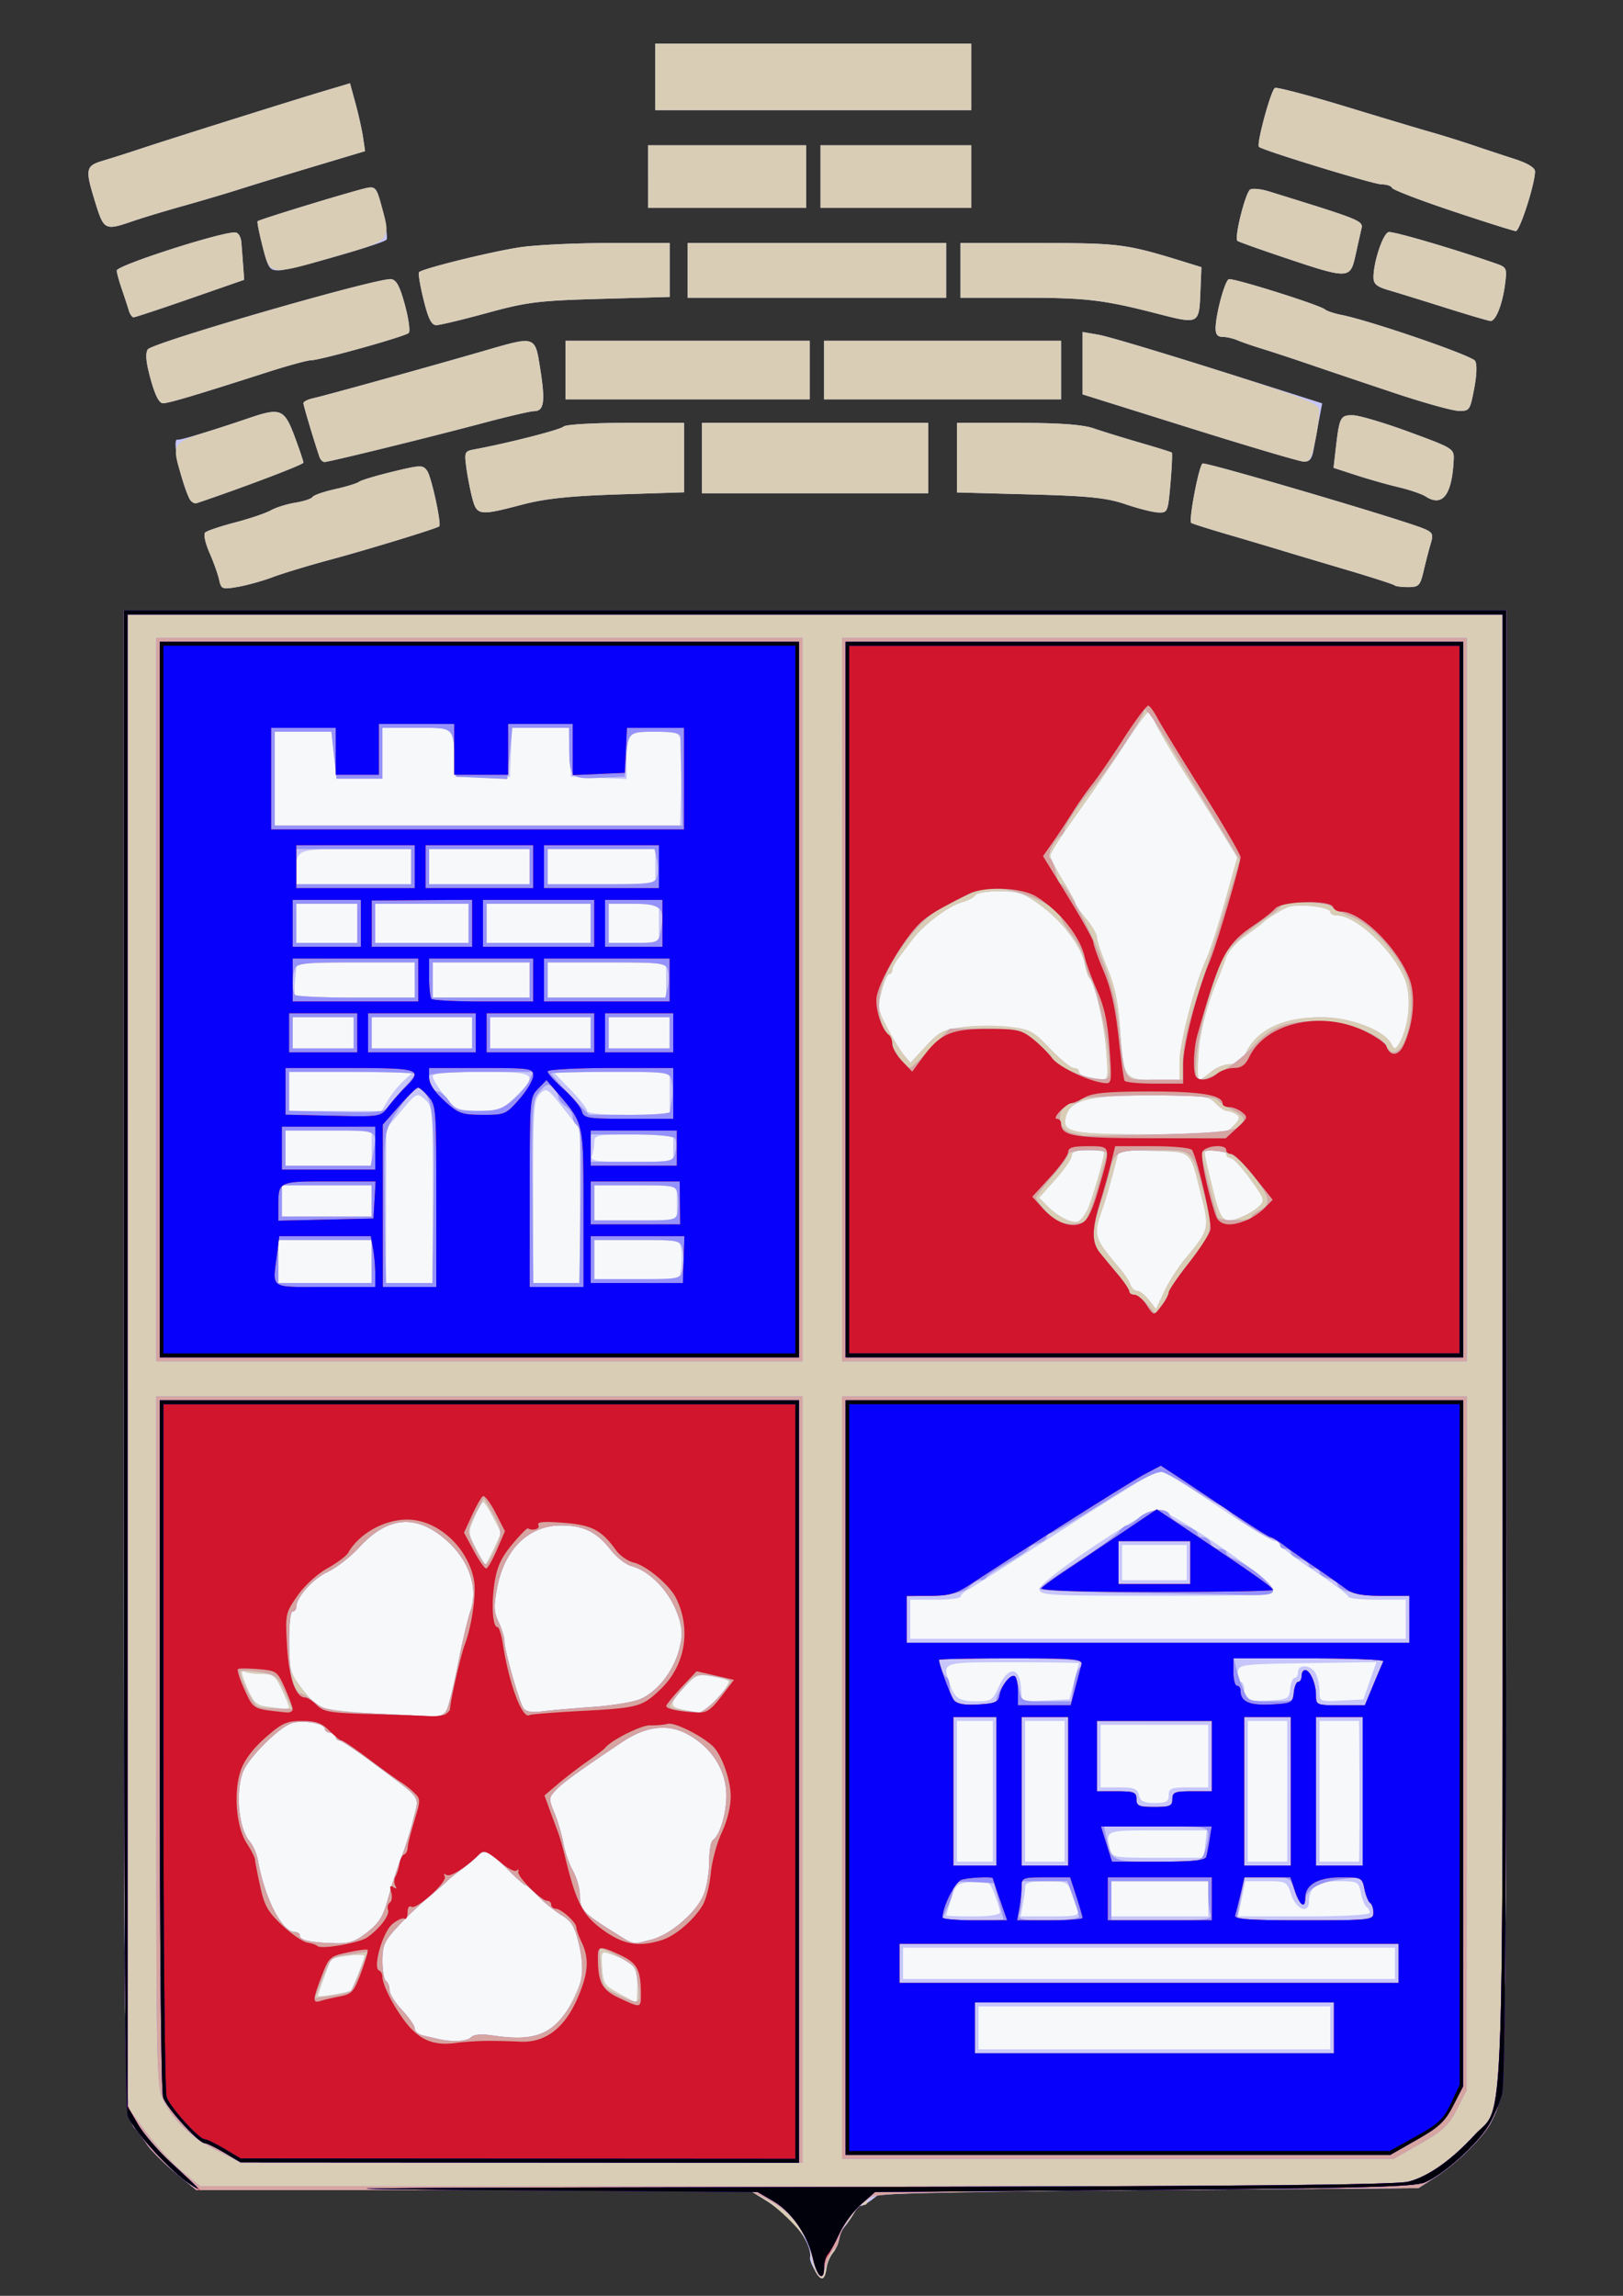 <svg xmlns="http://www.w3.org/2000/svg" width="744.094" height="1052.362"><rect width="100%" height="100%" fill="#333333" stroke="none"/><g transform="translate(-11.617)"><rect style="opacity:1;fill:#f7f8fa;fill-opacity:1;fill-rule:evenodd;stroke:#fc0;stroke-width:0;stroke-linecap:square;stroke-linejoin:miter;stroke-miterlimit:4;stroke-dasharray:none;stroke-opacity:1" width="581.848" height="674.782" x="81.822" y="302.829" transform="translate(11.617)" rx="41.429" ry="41.429"/><path style="fill:#c7c6fa" d="M385.38 1041.006c-1.466-2.435-2.548-5.126-2.406-5.98 1.131-6.786-8.215-19.003-20.178-26.377l-7.701-4.747H101.672l-9.629-7.935c-5.295-4.365-11.11-10.143-12.92-12.841-1.812-2.698-4.102-5.797-5.09-6.887-5.624-6.197-5.61-5.402-5.61-353.054V279.868h633.78l-.025 336.479c-.027 352.59.18 342.046-6.956 356.435-3.354 6.764-15.768 18.955-25.943 25.476l-7.408 4.748-122.458.504-122.457.503-5.122 3.97c-2.817 2.184-5.411 3.57-5.765 3.081-.354-.489-1.465.68-2.47 2.597-1.003 1.918-3.121 5.094-4.706 7.059-1.584 1.965-2.88 4.768-2.88 6.23 0 1.46-1.094 3.972-2.43 5.58-1.337 1.607-2.676 4.674-2.976 6.815-.844 6.019-2.321 6.488-5.227 1.66zm236.16-111.478v-9.857H460.214v19.713H621.54v-9.856zm-393.919 4.286c1.156-1.258 4.742-1.552 9.795-.8 20.793 3.09 29.757-1.1 37.364-17.468 4.905-10.554 5.09-12.842 2.053-25.396-1.725-7.13-3.272-9.578-7.747-12.258-3.075-1.84-7.849-5.694-10.608-8.563-2.76-2.868-5.444-5.215-5.966-5.215-.523 0-3.82-2.886-7.33-6.414-8.745-8.791-11.44-10.21-14.085-7.413-1.195 1.262-4.765 4.246-7.934 6.63-3.169 2.385-6.132 4.799-6.584 5.364-.453.566-4.157 3.777-8.231 7.136-4.075 3.359-10.557 9.533-14.404 13.72-6.163 6.706-6.997 8.576-6.997 15.695 0 4.445.741 8.58 1.646 9.19.906.609 1.647 2.514 1.647 4.234 0 1.72 2.592 5.863 5.761 9.207 3.17 3.344 5.762 7.116 5.762 8.382s1.667 2.69 3.704 3.163c2.037.473 5.185 1.201 6.996 1.618 6.524 1.502 13.37 1.136 15.158-.812zm76.205-23.954c0-8.387-2.063-10.684-12.86-14.312-3.618-1.217-3.78-.898-3.292 6.493.476 7.207 1.048 8.066 7.859 11.805 4.04 2.218 7.558 4.032 7.819 4.032.26 0 .474-3.608.474-8.018zm-131.218 2.475c1.32-2.166 6.108-14.504 6.108-15.74 0-1.384-14.27.226-15.386 1.736-.619.836-6.014 15.74-6.014 16.611 0 .804 14.746-1.71 15.292-2.607zm478.563-12.378v-7.169H425.644v14.338H651.17v-7.17zM180.06 885.65c5.531-4.362 7.285-7.245 9.537-15.681 1.517-5.685 4.207-13.966 5.976-18.402 1.768-4.435 4.27-12.4 5.558-17.698 2.707-11.132 4.581-8.48-17.872-25.293-7.913-5.925-15.135-10.773-16.05-10.773-.915 0-1.663-.807-1.663-1.793 0-.985-1.111-1.792-2.47-1.792-1.357 0-2.469-.742-2.469-1.65 0-2.406-9.11-4.195-14.635-2.873-5.927 1.417-20.835 16.235-23.15 23.01-3.288 9.624-1.672 25.57 3.165 31.222 1.581 1.848 3.305 5.734 3.83 8.636 3.23 17.864 11.074 33.056 17.07 33.056 1.208 0 2.197.75 2.197 1.667 0 2.07 4.915 3.148 15.803 3.465 6.913.2 9.593-.7 15.173-5.1zm130.138 3.451c8.898-2.233 21.002-12.76 24.174-21.025 1.307-3.406 2.377-10.08 2.377-14.83s.752-9.142 1.671-9.76c3.618-2.435 6.815-14.429 6.104-22.904-.892-10.635-7.479-20.142-17.796-25.683-9.009-4.839-18.918-3.668-29.658 3.504-19.744 13.186-27.594 18.873-30.668 22.22-3.27 3.56-3.284 3.866-.514 10.602 1.57 3.816 3.383 10.012 4.03 13.77.648 3.759 2.613 9.396 4.367 12.527 1.754 3.132 3.192 8.217 3.195 11.3.007 6.33 1.647 8.154 14.655 16.294 10.658 6.67 8.907 6.283 18.063 3.985zm159.892-12.5c0-1.018-1.09-4.692-2.424-8.166-2.333-6.079-2.709-6.295-10.039-5.767-7.256.523-7.723.887-9.898 7.717-1.255 3.943-2.294 7.37-2.307 7.617-.014.246 5.53.448 12.321.448 7.39 0 12.347-.743 12.347-1.85zm35.4-1.287c-.642-1.725-1.905-5.354-2.806-8.065-1.536-4.618-2.25-4.929-11.355-4.929-7.146 0-9.716.652-9.716 2.465 0 1.355-.463 4.984-1.029 8.064l-1.029 5.6h13.552c12.253 0 13.44-.3 12.383-3.135zm60.078-4.929v-8.065h-44.447v16.13h44.447v-8.065zm74.079 6.379c0-.928-.684-2.147-1.52-2.71-.836-.562-2.006-3.432-2.6-6.378-1.042-5.163-1.41-5.356-10.234-5.356-9.561 0-13.467 2.707-13.58 9.41-.096 5.774-5.841 3.538-8.058-3.137-2.053-6.181-2.222-6.273-11.577-6.273h-9.493l-1.695 8.065-1.695 8.065h30.226c17.789 0 30.226-.694 30.226-1.687zm-172.85-55.663v-32.26h-16.461v64.519h16.461V821.1zm32.924 0v-32.26h-18.108v64.519h18.108V821.1zm102.063 0v-32.26h-18.108v64.519h18.108V821.1zm33.036 24.642c.116-7.914.095-36.044-.036-49.285l-.076-7.616h-18.108v64.518h18.108l.112-7.617zm-70.585-.448.672-6.273h-22.716c-23.968 0-23.79-.07-21.678 8.513.963 3.915 1.605 4.032 22.02 4.032h21.029l.673-6.272zm-16.775-22.402c0-3.15 1.098-3.585 9.054-3.585h9.054v-28.674H516.184v28.674h8.385c7 0 8.527.592 9.246 3.585.674 2.808 2.245 3.584 7.254 3.584 5.295 0 6.392-.615 6.392-3.584zM216.498 783.63c.924-1.88 3.228-11.357 5.12-21.058 1.89-9.701 4.456-20.576 5.7-24.167 4.193-12.102-2.034-26.552-15.429-35.8-12.04-8.313-23.784-6.141-35.444 6.553-4.046 4.404-10.646 9.543-14.667 11.42-6.823 3.184-14.34 11.634-14.34 16.12 0 1.08-.74 1.963-1.645 1.963-.953 0-1.647 5.739-1.647 13.632 0 12.538.41 14.193 5.1 20.64 2.804 3.855 6.693 7.997 8.642 9.205 1.962 1.216 12.726 2.658 24.12 3.232 11.318.57 23.33 1.18 26.693 1.358 4.53.238 6.552-.565 7.797-3.098zm66.751-1.188c9.054-.625 19.055-2.295 22.223-3.71 8.245-3.685 15.93-14.325 18.175-25.16 2.732-13.187-9.203-32.194-22.388-35.656-2.662-.7-6.944-3.996-9.516-7.326-6.415-8.308-12.546-11.358-22.816-11.35-15.031.012-26.151 10.954-29.482 29.012-1.523 8.254-1.389 10.75.828 15.416 1.454 3.063 2.644 6.997 2.644 8.743 0 4.262 6.713 27.773 8.758 30.675 1.068 1.515 3.944 1.996 8.37 1.4 3.708-.499 14.15-1.419 23.204-2.044zm57.431-4.147c3.435-3.83 5.623-7.366 4.862-7.858-.762-.493-4.349-1.429-7.972-2.08-6.13-1.104-7.037-.686-13.038 6.004-7.177 8.002-6.767 8.536 8.18 10.652.948.135 4.534-2.889 7.968-6.718zm-196.534 4.203c0-.532-1.496-4.162-3.325-8.065-2.89-6.165-4.06-7.097-8.92-7.097-3.076 0-6.7-.463-8.053-1.028-1.943-.812-1.74.675.965 7.078 2.814 6.658 4.33 8.23 8.499 8.805 8.985 1.24 10.834 1.293 10.834.307zm325.398-9.338c4.204-9.367 9.403-9.327 10.116.08l.515 6.8 10.832-.528 10.833-.527 2.208-8.065c1.215-4.436 2.22-8.266 2.234-8.513.014-.246-13.68-.448-30.43-.448-33.118 0-32.345-.273-28.705 10.152 2.272 6.506 4.218 7.71 12.52 7.742 6.303.026 7.105-.518 9.877-6.693zm133.585.896c.287-2.71 1.213-4.928 2.058-4.928.845 0 1.537-1.21 1.537-2.688 0-3.892 6.166-3.304 8.173.778.937 1.907 1.704 5.574 1.704 8.15 0 4.597.186 4.674 10.049 4.15l10.049-.533 2.975-8.551 2.974-8.551-31.543.486c-31.304.483-31.547.517-32.07 4.519-.288 2.218.267 4.032 1.236 4.032.968 0 1.76 1.479 1.76 3.286 0 5.104 1.655 5.87 11.458 5.305 8.586-.495 9.15-.815 9.64-5.455zm52.98-31.81v-8.961H642.94c-7.243 0-13.17-.635-13.17-1.41 0-.775-7.037-6.085-15.638-11.799-8.602-5.714-15.639-11.128-15.639-12.032 0-.903-1.091-1.642-2.425-1.642-1.334 0-10.386-5.357-20.116-11.904-21.997-14.803-31.091-20.355-33.34-20.355-.96 0-20.252 11.896-42.869 26.435-22.617 14.539-42.615 27.23-44.44 28.203-1.826.973-3.32 2.385-3.32 3.136 0 .752-5.186 1.368-11.524 1.368h-11.523v17.921H656.11v-8.96zm-167.902-13.89c.01-3.858 48.371-36.291 54.113-36.291 5.639 0 52.822 32.397 52.854 36.291.025 2.923-3.608 3.136-53.474 3.136-49.86 0-53.5-.213-53.493-3.136zm67.485-12.097v-8.065h-29.631v16.13h29.631v-8.065zm-317.679-6.345 3.394-7.242-3.664-7.096c-2.014-3.902-4.082-7.086-4.594-7.075-.513.011-2.314 3.163-4.003 7.003-3.057 6.948-3.053 7.02.714 14.317 2.083 4.034 4.006 7.334 4.273 7.334.268 0 2.014-3.259 3.88-7.241zm316.652-132.538c11.48-13.834 11.526-14.012 7.551-29.858-5.171-20.617-3.801-19.363-21.792-19.947l-15.742-.511L522 537.429c-1.475 5.702-3.757 13.408-5.072 17.125-4.17 11.789-3.85 12.821 8.482 27.338 1.906 2.243 3.92 5.369 4.476 6.946.555 1.576 1.96 2.875 3.12 2.885 1.16.01 3.574 1.881 5.364 4.157l3.255 4.139 3.664-7.88c2.015-4.333 6.235-10.976 9.376-14.762zm-372.656.887v-9.857h-42.801v19.713h42.8v-9.856zm27.985-30.628c0-39.563-.083-40.557-3.626-43.68-3.57-3.148-3.734-3.069-10.635 5.089l-7.009 8.285-.065 35.395-.066 35.395h21.4v-40.484zm67.493 5.282v-35.202l-7.602-9.688c-7.27-9.263-7.738-9.554-10.7-6.636-2.865 2.822-3.098 6.205-3.098 44.89v41.838h21.4v-35.202zm46.33 28.482c.337-2.71.37-6.743.073-8.961-.524-3.924-1.068-4.032-20.178-4.032h-19.64v17.921H323.207l.61-4.928zm186.46-27.1c1.992-4.261 7.553-23.437 7.553-26.045 0-.587-3.333-1.068-7.408-1.068-5.272 0-7.408.727-7.408 2.524 0 1.388-3.37 6.299-7.489 10.913l-7.49 8.39 3.839 3.871c4.854 4.898 11.335 8.116 14.082 6.993 1.165-.477 3.11-2.987 4.321-5.578zm-188.343-2.919v-8.065H284.072v16.13h37.862v-8.065zm259.575 6.148c2.548-1.054 5.896-3.163 7.441-4.685 2.62-2.581 2.343-3.412-4.112-12.32-3.807-5.254-7.848-9.598-8.98-9.653-1.132-.055-2.058-.906-2.058-1.892 0-2.051-9.858-2.497-9.913-.448-.02.74 1.632 7.997 3.672 16.13 3.97 15.831 4.845 16.637 13.95 12.868zm-399.5-7.044v-7.169h-41.155v14.338h41.155v-7.169zm0-24.194v-8.065H142.5V534.355h39.509v-8.064zm138.28 0v-6.273H302.18c-16.753 0-18.108.257-18.108 3.438 0 1.89-.45 4.713-1 6.273-.875 2.484 1.362 2.834 18.109 2.834h19.107v-6.272zm256.655-10.09c2.978-3.022 3.3-4.138 1.545-5.35-1.22-.842-3.145-1.543-4.277-1.558-1.132-.015-3.54-1.64-5.35-3.612-3.018-3.285-5.488-3.584-29.576-3.584-27.922 0-36.74 2.1-38.823 9.244-2.253 7.726 1.33 8.537 38.046 8.609 33.147.065 34.836-.1 38.435-3.75zm-258.302-15v-9.857h-53.38l7.759 7.979c4.267 4.388 7.759 8.824 7.759 9.857 0 1.2 6.832 1.877 18.93 1.877h18.932V501.2zm-129.19 3.136c1.587-2.71 4.82-6.714 7.186-8.897l4.302-3.968-28.397-.064-28.397-.064v17.921h42.422l2.885-4.928zm58.4-1.553c10.817-10.64 9.723-11.44-15.635-11.44-15.404 0-22.223.62-22.223 2.022 0 1.112 2.407 5.076 5.35 8.809 5.094 6.462 5.842 6.794 15.634 6.938 9.591.142 10.728-.284 16.873-6.329zm270.863-21.745c-1.057-12.795-5.23-30.576-7.674-32.707-.566-.493-1.533-3.429-2.15-6.524-1.621-8.144-10.317-19.621-20.396-26.92-7.615-5.515-10.06-6.342-18.732-6.342-5.486 0-10.442.823-11.013 1.829-.571 1.006-3.199 2.42-5.839 3.14-6.464 1.767-17.834 10.305-23.154 17.388-2.388 3.179-5.401 7.2-6.697 8.936-1.295 1.737-2.355 3.954-2.355 4.929 0 .974-.644 1.771-1.432 1.771-.788 0-2.345 3.548-3.46 7.884-1.9 7.387-1.74 8.43 2.53 16.577 2.505 4.782 5.933 10.382 7.617 12.444l3.062 3.75 6.953-7.56c6.228-6.77 8.042-7.696 17.377-8.87 5.734-.722 15.118-.765 20.854-.096 9.624 1.122 11.083 1.898 18.893 10.05 4.654 4.858 9.53 8.833 10.835 8.833 1.305 0 2.373.75 2.373 1.668 0 1.609 4.076 2.956 10.482 3.465 2.847.226 2.99-.783 1.926-13.645zm33.694 5.376c.01-8.561 7.355-36.556 12.352-47.076 1.477-3.108 5.254-14.796 8.395-25.974l5.71-20.324-5.413-8.893c-2.978-4.892-10.98-17.654-17.784-28.36-6.803-10.707-13.269-21.684-14.369-24.395-1.1-2.71-2.57-4.908-3.269-4.883-.698.025-5.569 6.678-10.823 14.785-5.255 8.107-15.063 22.402-21.796 31.766-6.734 9.364-12.25 17.952-12.259 19.085-.009 1.133 2.577 6.255 5.746 11.382 3.169 5.126 5.762 9.866 5.762 10.533 0 .667 2.222 3.862 4.938 7.1 2.716 3.237 4.939 7.064 4.939 8.503 0 1.44 2.116 7.699 4.703 13.91 3.552 8.527 5 15.427 5.916 28.172 1.651 22.973 1.794 23.182 15.778 23.182H552.4l.01-8.513zm14.357 4.929c2.302-1.972 6.29-3.585 8.86-3.585 3.432 0 5.3-1.31 7.026-4.928 5.186-10.871 17.169-16.578 34.813-16.578 12.996 0 28.583 5.87 31.905 12.015 1.515 2.8 1.958 2.87 3.411.53 4.774-7.683 6.146-21.727 2.917-29.863-5.209-13.123-22.354-29.278-31.073-29.278-1.697 0-3.085-.703-3.085-1.561 0-2.465-15.66-4.082-19.976-2.062-4.003 1.873-9.843 5.606-11.302 7.224-.453.502-4.001 3.156-7.886 5.898-3.884 2.742-7.788 7.17-8.676 9.84-.888 2.67-2.319 6.468-3.18 8.44-5.161 11.806-8.616 24.76-9.433 35.367-.514 6.669-.388 12.125.28 12.125s3.097-1.613 5.4-3.584zm-392.988-17.922v-7.169h-27.985v14.338h27.985v-7.17zm54.324 0v-7.169h-46.093v14.338h46.093v-7.17zm54.324 0v-7.169h-46.093v14.338h46.093v-7.17zm36.216 0v-7.169h-27.985v14.338h27.985v-7.17zm-116.88-24.194v-8.065H147.8l-.774 6.72c-.425 3.697-.463 7.326-.083 8.065.38.74 12.87 1.344 27.756 1.344h27.065v-8.064zm52.679 0v-8.065h-44.447V457.292h44.447v-8.064zm62.555 0v-8.065h-54.324V457.292h54.324v-8.064zM175.424 423.24v-8.96h-27.985v17.921h27.985v-8.96zm51.032 0v-8.96h-42.801v17.921h42.8v-8.96zm55.97 0v-8.96h-47.74v17.921h47.74v-8.96zm31.277 0v-8.96h-23.046v17.921h23.046v-8.96zm-113.586-25.986v-8.065h-25.34c-27.673 0-27.338-.133-27.338 10.9v5.23h52.678v-8.065zm54.324 0v-8.065h-46.093v16.13h46.093v-8.065zm57.616 0v-8.065H262.672v16.13H312.057v-8.065zm11.83-37.423c.72-25.913 1.447-24.407-11.774-24.407-12.673 0-13.225.571-13.225 13.664v7.993l-12.758-.523-12.758-.524-.49-11.2-.49-11.202h-26.025l-.49 11.201-.49 11.201H220.694l-.439-7.168c-.97-15.863-.24-15.234-17.7-15.234h-15.608V356.931H165.87l-1.146-10.753-1.147-10.753h-26.015v43.012H323.369l.517-18.605zm-211.825-94.14c-.568-2.553-2.563-8.13-4.434-12.392-1.901-4.33-2.767-8.381-1.962-9.18.793-.786 6.943-2.864 13.667-4.617 6.725-1.754 14.113-4.254 16.418-5.556 2.306-1.302 7.37-2.886 11.253-3.52 3.883-.634 7.434-1.812 7.892-2.618.457-.805 5.078-2.413 10.268-3.571 5.19-1.16 10.178-2.69 11.083-3.403.905-.713 7.849-2.796 15.43-4.63 12.982-3.14 13.904-3.156 15.842-.27 1.956 2.912 6.58 24.325 5.47 25.33-1.08.978-32.435 10.58-49.911 15.284-9.96 2.681-21.812 6.272-26.34 7.98-4.526 1.708-11.698 3.713-15.937 4.455-7.362 1.289-7.754 1.141-8.74-3.292zm538.92 2.62c-.407-.442-10.716-3.757-22.91-7.365-12.194-3.609-25.505-7.583-29.579-8.831-4.074-1.249-14.794-4.43-23.822-7.07-9.027-2.64-16.644-5.05-16.925-5.357-1.236-1.345 3.6-26.542 5.224-27.22 1.752-.732 92.827 26.106 101.646 29.953 3.84 1.675 4.212 2.515 2.962 6.688-.787 2.624-2.236 8.2-3.22 12.389-1.652 7.025-2.212 7.616-7.215 7.616-2.983 0-5.756-.361-6.162-.803zm-422.839-39.968c-.967-3.697-2.2-10.043-2.74-14.103-.937-7.046-.767-7.423 3.74-8.261 15.583-2.9 39.523-9.027 40.854-10.456.86-.924 13.639-1.68 28.397-1.68h26.833V225.665l-30.043.968c-22.218.715-33.687 1.927-44.036 4.653-19.835 5.225-20.902 5.089-23.005-2.942zm299.564 2.822c-8.757-2.98-16.753-3.804-44.035-4.536l-33.335-.895v-31.891h27.691c19.139 0 29.944.774 34.982 2.505 4.01 1.378 13.586 4.334 21.282 6.57 7.696 2.235 14.246 4.274 14.556 4.53.31.256.038 6.575-.605 14.04-1.135 13.19-1.291 13.572-5.502 13.448-2.384-.07-9.149-1.767-15.034-3.77zm-429.409-2.89c-4.189-8.857-7.927-27.636-5.32-26.73 1.029.358 15.932-4.138 32.606-9.837 14.624-4.999 16.381-4.299 21.121 8.408 2.206 5.914 4.014 11.29 4.019 11.948.005.917-26.828 11.111-48.942 18.594-1.118.378-2.685-.694-3.484-2.382zm566.929-.7c-1.776-1.141-7.332-3.043-12.347-4.225-5.014-1.183-13.787-3.668-19.494-5.523l-10.377-3.374 1.03-8.96c1.656-14.4 2.097-15.244 7.9-15.137 2.882.053 14.5 3.505 25.817 7.671 20.341 7.489 20.574 7.637 20.319 12.897-.776 15.994-5.118 21.62-12.848 16.651zm-331.77-17.602v-16.13h103.71v32.26H333.458v-16.13zm-175.352-.448c-2.855-8.488-7.374-23.636-7.374-24.72 0-.72 2.037-1.742 4.527-2.273 4.952-1.057 52.727-14.302 78.21-21.684 24.027-6.96 23.402-7.17 25.894 8.69 2.299 14.633 1.652 18.929-2.853 18.929-1.636 0-12.215 2.463-23.51 5.474-24.863 6.626-70.473 17.824-72.602 17.824-.846 0-1.877-1.008-2.292-2.24zm398.822-13.404-48.974-15.339v-28.616l6.996 1.204c5.879 1.013 35.38 10.01 91.965 28.049l10.89 3.472-1.437 7.612a1367.13 1367.13 0 0 0-2.463 13.438c-.786 4.46-1.843 5.788-4.515 5.672-1.918-.084-25.526-7.055-52.462-15.492zm94.244-15.89c-13.128-4.38-30.537-10.247-38.685-13.036-8.149-2.788-18.15-6.082-22.224-7.319-4.074-1.237-9.11-2.972-11.19-3.855-2.079-.883-5.227-1.605-6.995-1.605-2.258 0-3.194-1.2-3.143-4.033.118-6.553 4.225-21.72 6.062-22.387 1.926-.7 41.55 11.737 44.074 13.833.906.752 4.283 1.882 7.505 2.513 13.108 2.566 59.926 18.65 61.328 21.068.933 1.61.764 6.49-.445 12.828-1.888 9.9-2.119 10.225-7.184 10.094-2.878-.075-15.975-3.72-29.103-8.1zm-570.449-6.268c-2.136-7.68-2.548-11.762-1.39-13.76 1.771-3.057 105.758-33.08 111.648-32.234 2.407.345 3.98 3.318 6.293 11.889 1.697 6.285 2.475 12.033 1.73 12.773-1.63 1.616-40.759 12.538-44.921 12.538-1.61 0-10.614 2.469-20.012 5.487-32.439 10.417-45.08 14.182-47.69 14.204-1.784.015-3.59-3.464-5.658-10.897zm190.18-4.314V156.21h111.941v26.882h-111.94v-13.44zm118.526 0V156.21h108.648v26.882H389.428v-13.44zM205.81 137.366c-1.596-6.422-2.52-12.091-2.053-12.6 1.513-1.647 33.037-9.428 46.276-11.422 7.082-1.066 25.417-1.94 40.743-1.94h27.866v24.711l-31.69.887c-28.417.796-33.787 1.463-52.025 6.463-11.185 3.066-21.66 5.575-23.275 5.575-2.223 0-3.646-2.844-5.842-11.674zm336.713 6.5c-24.814-6.406-32.851-7.37-61.42-7.37h-29.12v-25.091h36.083c36.623 0 39.865.413 65.64 8.365l8.715 2.688-.483 11.947c-.574 14.168-.785 14.271-19.415 9.461zm131.694-2.83c-10.412-3.286-22.079-6.893-25.927-8.015-5.571-1.625-6.991-2.848-6.971-6.004.045-7.144 4.395-20.081 6.937-20.627 2.099-.451 29.11 7.446 48.794 14.266 5.391 1.868 5.52 2.136 4.587 9.548-1.166 9.26-4.262 17.087-6.695 16.925-.986-.066-10.312-2.808-20.725-6.093zM70.68 142.32c-.513-1.725-1.971-6.177-3.241-9.893-1.27-3.717-2.308-7.499-2.308-8.405 0-2.35 47.767-17.727 54.324-17.487 1.436.053 2.623 2.028 2.837 4.72.202 2.547.572 7.414.823 10.816l.455 6.185-24.693 8.587c-13.58 4.722-25.271 8.592-25.979 8.6-.707.007-1.705-1.398-2.218-3.123zm256.194-18.37v-12.545h118.525v25.09H326.873V123.95zm274.09-5.687c-11.77-3.95-21.691-7.492-22.046-7.871-1.502-1.606 3.831-22.697 5.964-23.588 1.285-.537 5.058-.133 8.386.898 43.04 13.333 43.388 13.475 42.497 17.314-.472 2.035-1.703 7.531-2.736 12.213-2.36 10.698-3.186 10.725-32.066 1.034zm-468.958-5.294c-1.542-6.04-2.572-11.233-2.289-11.542.82-.893 46.239-14.693 50.632-15.384 3.627-.57 4.213.387 6.754 11.025 1.53 6.407 2.307 12.17 1.725 12.808-1.74 1.91-44.454 14.074-49.42 14.074-4.228 0-4.824-.884-7.402-10.98zM677.51 96.763c-14.94-4.988-27.41-9.782-27.71-10.655-.303-.872-2.442-1.586-4.756-1.586-3.62 0-54.488-15.563-56.234-17.205-1.268-1.193 5.539-26.25 7.335-27.001 1.021-.427 15.486 3.376 32.145 8.451 16.659 5.075 34.363 10.38 39.343 11.788 4.98 1.408 13.498 4.063 18.93 5.9a1734.61 1734.61 0 0 0 19.343 6.39c6.078 1.958 9.466 4.014 9.466 5.742 0 5.694-7 27.437-8.803 27.343-1.043-.054-14.12-4.18-29.06-9.167zM55.404 93.135c-4.892-15.769-4.655-17.07 3.553-19.506 3.847-1.142 11.44-3.557 16.873-5.368 12.986-4.326 69.189-22.008 84.337-26.533l11.904-3.555 2.54 9.285c1.397 5.107 2.953 12.109 3.46 15.558l.92 6.273-22.773 6.817c-12.524 3.75-27.957 8.468-34.295 10.486-6.338 2.018-18.19 5.531-26.339 7.808-8.149 2.276-18.52 5.412-23.046 6.968-12.792 4.397-13.29 4.157-17.134-8.233zm253.36-12.197V66.601H381.198v28.674h-72.432V80.938zm79.018 0V66.601h69.14v28.674h-69.14V80.938zm-75.725-45.7V20.005h144.864V50.47H312.057V35.238z"/><path style="fill:#d9cdb5" d="M386.403 1042.784c-1.622-2.126-2.997-7.247-3.463-12.895-.298-3.598-12.645-16.618-20.144-21.24l-7.701-4.747H101.672l-9.629-7.935c-5.295-4.365-11.11-10.143-12.92-12.841-1.812-2.698-4.102-5.797-5.09-6.887-5.624-6.197-5.61-5.402-5.61-353.054V279.868h633.78l-.025 336.479c-.027 352.59.18 342.046-6.956 356.435-3.354 6.764-15.768 18.955-25.943 25.476l-7.408 4.748-123.464.896c-67.905.493-124.76 1.588-126.344 2.432-1.585.845-2.881 2.256-2.881 3.137 0 .88-.81 1.398-1.8 1.152-.989-.247-2.656 1.094-3.703 2.979-1.048 1.885-3.201 4.91-4.786 6.72-1.584 1.812-2.88 4.642-2.88 6.29 0 1.647-1.094 4.31-2.43 5.918-1.337 1.607-2.676 4.674-2.976 6.815-.742 5.293-2.004 6.325-4.204 3.44zm236.783-113.256v-11.65H458.567v23.299h164.619v-11.65zm-395.565 4.286c1.156-1.258 4.742-1.552 9.795-.8 20.793 3.09 29.757-1.1 37.364-17.468 4.905-10.554 5.09-12.842 2.053-25.396-1.725-7.13-3.272-9.578-7.747-12.258-3.075-1.84-7.849-5.694-10.608-8.563-2.76-2.868-5.444-5.215-5.966-5.215-.523 0-3.82-2.886-7.33-6.414-8.745-8.791-11.44-10.21-14.085-7.413-1.195 1.262-4.765 4.246-7.934 6.63-3.169 2.385-6.132 4.799-6.584 5.364-.453.566-4.157 3.777-8.231 7.136-4.075 3.359-10.557 9.533-14.404 13.72-6.163 6.706-6.997 8.576-6.997 15.695 0 4.445.741 8.58 1.646 9.19.906.609 1.647 2.514 1.647 4.234 0 1.72 2.592 5.863 5.761 9.207 3.17 3.344 5.762 7.116 5.762 8.382s1.667 2.69 3.704 3.163c2.037.473 5.185 1.201 6.996 1.618 6.524 1.502 13.37 1.136 15.158-.812zm76.205-23.954c0-8.387-2.063-10.684-12.86-14.312-3.618-1.217-3.78-.898-3.292 6.493.476 7.207 1.048 8.066 7.859 11.805 4.04 2.218 7.558 4.032 7.819 4.032.26 0 .474-3.608.474-8.018zm-131.218 2.475c1.32-2.166 6.108-14.504 6.108-15.74 0-1.384-14.27.226-15.386 1.736-.619.836-6.014 15.74-6.014 16.611 0 .804 14.746-1.71 15.292-2.607zm480.21-12.378v-8.961h-228.82v17.922h228.82v-8.961zM180.06 885.65c5.531-4.362 7.285-7.245 9.537-15.681 1.517-5.685 4.207-13.966 5.976-18.402 1.768-4.435 4.27-12.4 5.558-17.698 2.707-11.132 4.581-8.48-17.872-25.293-7.913-5.925-15.135-10.773-16.05-10.773-.915 0-1.663-.807-1.663-1.793 0-.985-1.111-1.792-2.47-1.792-1.357 0-2.469-.742-2.469-1.65 0-2.406-9.11-4.195-14.635-2.873-5.927 1.417-20.835 16.235-23.15 23.01-3.288 9.624-1.672 25.57 3.165 31.222 1.581 1.848 3.305 5.734 3.83 8.636 3.23 17.864 11.074 33.056 17.07 33.056 1.208 0 2.197.75 2.197 1.667 0 2.07 4.915 3.148 15.803 3.465 6.913.2 9.593-.7 15.173-5.1zm130.138 3.451c8.898-2.233 21.002-12.76 24.174-21.025 1.307-3.406 2.377-10.08 2.377-14.83s.752-9.142 1.671-9.76c3.618-2.435 6.815-14.429 6.104-22.904-.892-10.635-7.479-20.142-17.796-25.683-9.009-4.839-18.918-3.668-29.658 3.504-19.744 13.186-27.594 18.873-30.668 22.22-3.27 3.56-3.284 3.866-.514 10.602 1.57 3.816 3.383 10.012 4.03 13.77.648 3.759 2.613 9.396 4.367 12.527 1.754 3.132 3.192 8.217 3.195 11.3.007 6.33 1.647 8.154 14.655 16.294 10.658 6.67 8.907 6.283 18.063 3.985zm161.513-9.307c-.014-.246-1.018-4.077-2.232-8.513l-2.208-8.065-9.29-.537c-8.03-.464-9.293-.1-9.302 2.688-.005 1.774-1.117 5.536-2.469 8.36-1.353 2.823-2.46 5.444-2.46 5.824 0 .38 6.297.691 13.993.691 7.696 0 13.982-.202 13.968-.448zm34.595-1.308c0-.966-1.192-4.998-2.648-8.96l-2.648-7.206h-21.043v6.126c0 3.37-.45 7.402-1 8.961-.863 2.45.926 2.835 13.17 2.835 8.153 0 14.169-.745 14.169-1.756zm60.262-1.079c-.55-1.559-1-5.591-1-8.96v-6.127h-44.447v17.922h23.223c20.5 0 23.106-.332 22.224-2.835zm74.725-.644c0-1.913-.684-3.938-1.52-4.5-.835-.563-2.02-3.503-2.631-6.534l-1.112-5.512-10.127 1.253c-9.703 1.2-15.888 4.99-15.888 9.736 0 4.084-2.747 1.517-4.714-4.405-2.083-6.272-2.084-6.273-12.54-6.273h-10.458l-1.783 9.05c-.98 4.976-1.782 9.412-1.782 9.856 0 .445 14.075.808 31.277.808 29.863 0 31.278-.157 31.278-3.479zm-172.85-55.662V787.05H448.69v68.102H468.445v-34.051zm32.924 0V787.05h-21.4v68.102h21.4v-34.051zm102.064 0V787.05h-21.4v68.102h21.4v-34.051zm32.923 0V787.05h-21.4v68.102h21.4v-34.051zm-72.391 27.662c.883-2.529 1.605-6.158 1.605-8.065 0-3.27-1.365-3.468-23.9-3.468h-23.902l1.083 4.929c2.475 11.272 2.323 11.2 23.771 11.2 19.672 0 19.743-.015 21.343-4.596zm-14.856-24.078c0-3.15 1.097-3.584 9.054-3.584h9.054v-32.26h-52.678v32.26h9.054c7.956 0 9.054.434 9.054 3.584 0 3.106 1.097 3.584 8.23 3.584 7.134 0 8.232-.478 8.232-3.584zm-332.61-41.055c.924-1.88 3.228-11.357 5.12-21.058 1.89-9.701 4.456-20.576 5.7-24.167 4.193-12.102-2.034-26.552-15.429-35.8-12.04-8.313-23.784-6.141-35.444 6.553-4.046 4.404-10.646 9.543-14.667 11.42-6.823 3.184-14.34 11.634-14.34 16.12 0 1.08-.74 1.963-1.645 1.963-.953 0-1.647 5.739-1.647 13.632 0 12.538.41 14.193 5.1 20.64 2.804 3.855 6.693 7.997 8.642 9.205 1.962 1.216 12.726 2.658 24.12 3.232 11.318.57 23.33 1.18 26.693 1.358 4.53.238 6.552-.565 7.797-3.098zm66.751-1.188c9.054-.625 19.055-2.295 22.223-3.71 8.245-3.685 15.93-14.325 18.175-25.16 2.732-13.187-9.203-32.194-22.388-35.656-2.662-.7-6.944-3.996-9.516-7.326-6.415-8.308-12.546-11.358-22.816-11.35-15.031.012-26.151 10.954-29.482 29.012-1.523 8.254-1.389 10.75.828 15.416 1.454 3.063 2.644 6.997 2.644 8.743 0 4.262 6.713 27.773 8.758 30.675 1.068 1.515 3.944 1.996 8.37 1.4 3.708-.499 14.15-1.419 23.204-2.044zm57.431-4.147c3.435-3.83 5.623-7.366 4.862-7.858-.762-.493-4.349-1.429-7.972-2.08-6.13-1.104-7.037-.686-13.038 6.004-7.177 8.002-6.767 8.536 8.18 10.652.948.135 4.534-2.889 7.968-6.718zm-196.534 4.203c0-.532-1.496-4.162-3.325-8.065-2.89-6.165-4.06-7.097-8.92-7.097-3.076 0-6.7-.463-8.053-1.028-1.943-.812-1.74.675.965 7.078 2.814 6.658 4.33 8.23 8.499 8.805 8.985 1.24 10.834 1.293 10.834.307zm324.299-3.271c0-3.307 6.52-12.146 8.15-11.05.716.482 1.749 3.313 2.296 6.29.992 5.4 1.025 5.414 12.414 5.414h11.42l1.111-7.16c.611-3.937 1.787-7.614 2.614-8.17 5.142-3.46-1.507-4.384-31.532-4.384h-33.034l1.151 4.032c.634 2.218 1.795 4.302 2.58 4.63.786.329 1.43 2.385 1.43 4.57 0 6.177 3.212 8.274 12.675 8.274 6.275 0 8.725-.687 8.725-2.446zm172.82-6.963c2.155-5.175 4.215-10.014 4.58-10.753.364-.739-14.887-1.344-33.891-1.344H577.4l.833 4.032c.457 2.218 1.904 6.654 3.215 9.857 2.333 5.702 2.607 5.825 13.006 5.825 10.234 0 10.623-.164 10.623-4.48 0-2.465.74-4.48 1.646-4.48.905 0 1.646-1.21 1.646-2.69 0-1.478.715-2.687 1.588-2.687 2.308 0 4.997 6.206 4.997 11.53 0 4.486.274 4.6 11.196 4.6h11.197l3.917-9.41zm16.49-30.019v-10.753h-12.268c-11.45 0-20.655-2.437-20.655-5.47 0-.72-1.852-1.816-4.115-2.434-2.264-.619-4.116-1.916-4.116-2.883 0-.967-1.111-1.758-2.47-1.758-1.357 0-2.468-.719-2.468-1.598 0-.878-1.852-2.103-4.116-2.722-2.263-.618-4.115-1.916-4.115-2.882 0-.967-1.112-1.758-2.47-1.758s-2.469-.753-2.469-1.672c0-.92-1.626-2.233-3.614-2.92-4.524-1.563-20.066-11.803-20.804-13.707-.302-.779-1.269-1.415-2.148-1.415-.88 0-6.56-3.26-12.621-7.243-6.062-3.983-12.627-7.683-14.59-8.222-2.52-.692-10.314 3.277-26.537 13.515-12.632 7.972-23.805 14.495-24.828 14.495-1.023 0-1.86.791-1.86 1.758s-1.852 2.264-4.115 2.882c-2.264.619-4.116 1.67-4.116 2.338 0 .667-4.26 3.603-9.465 6.526-5.206 2.922-9.713 5.918-10.015 6.658-.301.739-1.545 1.344-2.763 1.344s-3.51 1.411-5.095 3.136c-2.125 2.313-6.261 3.304-15.756 3.774l-12.876.638v21.126h230.466v-10.753zM528.12 730.151c-21.956-.282-39.897-1.104-39.868-1.826.028-.721 7.573-6.15 16.765-12.065 9.193-5.914 17.853-12.164 19.245-13.89 1.393-1.724 3.176-3.135 3.964-3.135.788 0 3.316-1.613 5.618-3.585 4.83-4.136 12.856-4.747 14.15-1.076.486 1.38 3.529 3.458 6.76 4.62 3.233 1.16 5.878 2.855 5.878 3.764 0 .91 1.134 1.653 2.52 1.653 1.387 0 2.948 1.21 3.47 2.688.52 1.479 2.35 2.689 4.063 2.689 1.714 0 3.116.712 3.116 1.583 0 .87 1.297 2.093 2.881 2.717 7.45 2.932 18.52 11.863 18.52 14.943 0 1.673-3.54 2.154-13.581 1.848-7.47-.228-31.545-.646-53.501-.928zm29.22-13.89v-9.858h-32.924v19.714h32.923v-9.857zm-319.326-6.346 3.394-7.242-3.664-7.096c-2.014-3.902-4.082-7.086-4.594-7.075-.513.011-2.314 3.163-4.003 7.003-3.057 6.948-3.053 7.02.714 14.317 2.083 4.034 4.006 7.334 4.273 7.334.268 0 2.014-3.259 3.88-7.241zm316.652-132.538c11.48-13.834 11.526-14.012 7.551-29.858-5.171-20.617-3.801-19.363-21.792-19.947l-15.742-.511L522 537.429c-1.475 5.702-3.757 13.408-5.072 17.125-4.17 11.789-3.85 12.821 8.482 27.338 1.906 2.243 3.92 5.369 4.476 6.946.555 1.576 1.96 2.875 3.12 2.885 1.16.01 3.574 1.881 5.364 4.157l3.255 4.139 3.664-7.88c2.015-4.333 6.235-10.976 9.376-14.762zm-372.656.887v-9.857h-42.801v19.713h42.8v-9.856zm28.33-25.798c.522-38.96-.154-47.345-4.168-51.715-2.448-2.665-2.94-2.62-6.195.57-1.944 1.905-5.49 6.69-7.88 10.632-4.24 6.999-4.338 7.809-4.116 34.052.125 14.785.314 30.31.42 34.499l.193 7.616h21.269l.477-35.654zm67.434.26c.408-26.885.043-35.74-1.52-36.83-1.132-.787-2.058-2.595-2.058-4.016 0-1.422-1.482-3.592-3.292-4.823-1.811-1.231-3.293-3.155-3.293-4.276 0-1.12-1.137-3.065-2.526-4.32-2.096-1.894-3.075-1.643-5.744 1.476-3.914 4.574-3.928 4.776-3.554 50.996l.301 37.187h21.149l.537-35.395zm46.778 29.122c.568-2.464.568-6.497 0-8.961-1.03-4.467-1.091-4.48-20.756-4.48h-19.723v17.921h19.723c19.665 0 19.726-.013 20.756-4.48zM510.277 554.3c1.992-4.261 7.553-23.437 7.553-26.045 0-.587-3.333-1.068-7.408-1.068-5.272 0-7.408.727-7.408 2.524 0 1.388-3.37 6.299-7.489 10.913l-7.49 8.39 3.839 3.871c4.854 4.898 11.335 8.116 14.082 6.993 1.165-.477 3.11-2.987 4.321-5.578zm-188.014 1.113c.306-2.217.271-5.847-.078-8.064-.614-3.905-1.226-4.033-19.374-4.033h-18.739v16.13h18.817c18.25 0 18.833-.121 19.374-4.033zm259.246 2.116c2.548-1.054 5.896-3.163 7.441-4.685 2.62-2.581 2.343-3.412-4.112-12.32-3.807-5.254-7.848-9.598-8.98-9.653-1.132-.055-2.058-.906-2.058-1.892 0-2.051-9.858-2.497-9.913-.448-.02.74 1.632 7.997 3.672 16.13 3.97 15.831 4.845 16.637 13.95 12.868zm-399.5-7.044v-7.169h-41.155v14.338h41.155v-7.169zm.617-21.73c2.009-10.934 2.761-10.529-19.548-10.529H142.5V534.355H181.597l1.029-5.6zm138.609-.57c.555-2.408.525-5.231-.066-6.273-.654-1.152-8.454-1.894-19.91-1.894h-18.833v12.545h18.9c18.67 0 18.912-.053 19.909-4.378zM576.944 516.2c2.978-3.021 3.3-4.137 1.545-5.349-1.22-.842-3.145-1.543-4.277-1.558-1.132-.015-3.54-1.64-5.35-3.612-3.018-3.285-5.488-3.584-29.576-3.584-27.922 0-36.74 2.1-38.823 9.244-2.253 7.726 1.33 8.537 38.046 8.609 33.147.065 34.836-.1 38.435-3.75zm-379.708-18.069c2.49-2.68 4.527-5.305 4.527-5.831 0-.526-12.964-.956-28.808-.956h-28.809V509.162l21.812.5c20.17.462 21.998.23 24.282-3.078 1.358-1.968 4.506-5.771 6.996-8.453zm121.528 11.582c.068-.739.467-3.36.887-5.824.42-2.465.351-6.295-.154-8.513-.905-3.978-1.282-4.032-28.048-4.032-14.922 0-27.131.346-27.131.769 0 .422 3.889 4.84 8.642 9.818l8.643 9.05 18.52.038c10.185.021 18.574-.566 18.641-1.306zm-72.117-5.376c3.248-2.71 6.685-6.743 7.637-8.961l1.732-4.032h-23.834c-13.377 0-23.834.722-23.834 1.645 0 3.536 2.098 7.315 4.06 7.315 1.135 0 3.454 2.017 5.154 4.48 2.705 3.923 4.342 4.481 13.135 4.481 8.428 0 10.994-.793 15.95-4.928zm272.068-23.298c-1.057-12.795-5.23-30.576-7.674-32.707-.566-.493-1.533-3.429-2.15-6.524-1.621-8.144-10.317-19.621-20.396-26.92-7.615-5.515-10.06-6.342-18.732-6.342-5.486 0-10.442.823-11.013 1.829-.571 1.006-3.199 2.42-5.839 3.14-6.464 1.767-17.834 10.305-23.154 17.388-2.388 3.179-5.401 7.2-6.697 8.936-1.295 1.737-2.355 3.954-2.355 4.929 0 .974-.644 1.771-1.432 1.771-.788 0-2.345 3.548-3.46 7.884-1.9 7.387-1.74 8.43 2.53 16.577 2.505 4.782 5.933 10.382 7.617 12.444l3.062 3.75 6.953-7.56c6.228-6.77 8.042-7.696 17.377-8.87 5.734-.722 15.118-.765 20.854-.096 9.624 1.122 11.083 1.898 18.893 10.05 4.654 4.858 9.53 8.833 10.835 8.833 1.305 0 2.373.75 2.373 1.668 0 1.609 4.076 2.956 10.482 3.465 2.847.226 2.99-.783 1.926-13.645zm33.694 5.376c.01-8.561 7.355-36.556 12.352-47.076 1.477-3.108 5.254-14.796 8.395-25.974l5.71-20.324-5.413-8.893c-2.978-4.892-10.98-17.654-17.784-28.36-6.803-10.707-13.269-21.684-14.369-24.395-1.1-2.71-2.57-4.908-3.269-4.883-.698.025-5.569 6.678-10.823 14.785-5.255 8.107-15.063 22.402-21.796 31.766-6.734 9.364-12.25 17.952-12.259 19.085-.009 1.133 2.577 6.255 5.746 11.382 3.169 5.126 5.762 9.866 5.762 10.533 0 .667 2.222 3.862 4.938 7.1 2.716 3.237 4.939 7.064 4.939 8.503 0 1.44 2.116 7.699 4.703 13.91 3.552 8.527 5 15.427 5.916 28.172 1.651 22.973 1.794 23.182 15.778 23.182H552.4l.01-8.513zm14.357 4.929c2.302-1.972 6.29-3.585 8.86-3.585 3.432 0 5.3-1.31 7.026-4.928 5.186-10.871 17.169-16.578 34.813-16.578 12.996 0 28.583 5.87 31.905 12.015 1.515 2.8 1.958 2.87 3.411.53 4.774-7.683 6.146-21.727 2.917-29.863-5.209-13.123-22.354-29.278-31.073-29.278-1.697 0-3.085-.703-3.085-1.561 0-2.465-15.66-4.082-19.976-2.062-4.003 1.873-9.843 5.606-11.302 7.224-.453.502-4.001 3.156-7.886 5.898-3.884 2.742-7.788 7.17-8.676 9.84-.888 2.67-2.319 6.468-3.18 8.44-5.161 11.806-8.616 24.76-9.433 35.367-.514 6.669-.388 12.125.28 12.125s3.097-1.613 5.4-3.584zm-392.988-17.922v-7.169h-27.985v14.338h27.985v-7.17zm54.324 0v-7.169h-46.093v14.338h46.093v-7.17zm54.324 0v-7.169h-46.093v14.338h46.093v-7.17zm36.216 0v-7.169h-27.985v14.338h27.985v-7.17zm-116.88-24.194v-8.065h-26.985c-23.089 0-27.13.41-27.985 2.835-1.328 3.767-1.272 10.608.098 12.1.604.657 13.197 1.194 27.985 1.194h26.888v-8.064zm52.679 0v-8.065h-44.447V457.292h44.447v-8.064zm63.266 3.432c.587-2.548.618-6.178.067-8.065-.932-3.198-2.846-3.432-28.051-3.432h-27.051V457.292h53.967l1.068-4.632zM175.424 423.24v-8.96h-27.985v17.921h27.985v-8.96zm51.032 0v-8.96h-42.801v17.921h42.8v-8.96zm55.97 0v-8.96h-47.74v17.921h47.74v-8.96zm32.092 3.625c2.153-10.67.257-12.585-12.449-12.585h-11.412v17.921h11.392c11.301 0 11.401-.043 12.47-5.336zm-114.401-29.611v-8.065h-52.678v16.13h52.678v-8.065zm54.324 0v-8.065h-46.093v16.13h46.093v-8.065zm58.395 4.633c.55-1.888.52-5.517-.068-8.065l-1.068-4.633h-49.028v16.13h24.581c22.773 0 24.656-.253 25.583-3.432zm11.182-42.715a7524.267 7524.267 0 0 1-.411-21.507c-.019-1.576-3.436-2.24-11.518-2.24-12.68 0-12.555-.132-13.58 14.337l-.444 6.272-11.725.522c-13.24.59-13.723.052-13.769-15.307l-.022-7.617H246.472l-1.153 11.723-1.153 11.724-11.736-.523-11.736-.522-.439-7.168c-.97-15.863-.24-15.234-17.7-15.234h-15.608V356.931H165.87l-1.146-10.753-1.147-10.753h-26.015v43.012l93.42.001 93.422.002-.386-19.267zm-211.956-93.481c-.568-2.553-2.563-8.13-4.434-12.392-1.901-4.33-2.767-8.381-1.962-9.18.793-.786 6.943-2.864 13.667-4.617 6.725-1.754 14.113-4.254 16.418-5.556 2.306-1.302 7.37-2.886 11.253-3.52 3.883-.634 7.434-1.812 7.892-2.618.457-.805 5.078-2.413 10.268-3.571 5.19-1.16 10.178-2.69 11.083-3.403.905-.713 7.849-2.796 15.43-4.63 12.982-3.14 13.904-3.156 15.842-.27 1.956 2.912 6.58 24.325 5.47 25.33-1.08.978-32.435 10.58-49.911 15.284-9.96 2.681-21.812 6.272-26.34 7.98-4.526 1.708-11.698 3.713-15.937 4.455-7.362 1.289-7.754 1.141-8.74-3.292zm538.92 2.62c-.407-.442-10.716-3.757-22.91-7.365-12.194-3.609-25.505-7.583-29.579-8.831-4.074-1.249-14.794-4.43-23.822-7.07-9.027-2.64-16.644-5.05-16.925-5.357-1.236-1.345 3.6-26.542 5.224-27.22 1.752-.732 92.827 26.106 101.646 29.953 3.84 1.675 4.212 2.515 2.962 6.688-.787 2.624-2.236 8.2-3.22 12.389-1.652 7.025-2.212 7.616-7.215 7.616-2.983 0-5.756-.361-6.162-.803zm-422.839-39.968c-.967-3.697-2.2-10.043-2.74-14.103-.937-7.046-.767-7.423 3.74-8.261 15.583-2.9 39.523-9.027 40.854-10.456.86-.924 13.639-1.68 28.397-1.68h26.833V225.665l-30.043.968c-22.218.715-33.687 1.927-44.036 4.653-19.835 5.225-20.902 5.089-23.005-2.942zm299.564 2.822c-8.757-2.98-16.753-3.804-44.035-4.536l-33.335-.895v-31.891h27.691c19.139 0 29.944.774 34.982 2.505 4.01 1.378 13.586 4.334 21.282 6.57 7.696 2.235 14.246 4.274 14.556 4.53.31.256.038 6.575-.605 14.04-1.135 13.19-1.291 13.572-5.502 13.448-2.384-.07-9.149-1.767-15.034-3.77zm-429.409-2.89c-.798-1.687-2.73-7.332-4.293-12.542-3.518-11.734-2.651-13.098 11.025-17.332a900.437 900.437 0 0 0 20.554-6.693c14.624-4.999 16.381-4.299 21.121 8.408 2.206 5.914 4.014 11.29 4.019 11.948.005.917-26.828 11.111-48.942 18.594-1.118.378-2.685-.694-3.484-2.382zm566.929-.7c-1.776-1.141-7.332-3.043-12.347-4.225-5.014-1.183-13.787-3.668-19.494-5.523l-10.377-3.374 1.03-8.96c1.656-14.4 2.097-15.244 7.9-15.137 2.882.053 14.5 3.505 25.817 7.671 20.341 7.489 20.574 7.637 20.319 12.897-.776 15.994-5.118 21.62-12.848 16.651zm-331.77-17.602v-16.13h103.71v32.26H333.458v-16.13zm-175.352-.448c-2.855-8.488-7.374-23.636-7.374-24.72 0-.72 2.037-1.742 4.527-2.273 4.952-1.057 52.727-14.302 78.21-21.684 24.027-6.96 23.402-7.17 25.894 8.69 2.299 14.633 1.652 18.929-2.853 18.929-1.636 0-12.215 2.463-23.51 5.474-24.863 6.626-70.473 17.824-72.602 17.824-.846 0-1.877-1.008-2.292-2.24zm398.822-13.404-48.974-15.339V152.218l6.996 1.164c3.848.641 28.107 7.838 53.91 15.993 37.6 11.885 47.026 15.474 47.487 18.08.316 1.787-.39 7.99-1.57 13.78-1.783 8.748-2.716 10.505-5.51 10.379-1.851-.084-25.403-7.055-52.34-15.492zm94.244-15.89c-13.128-4.38-30.537-10.247-38.685-13.036-8.149-2.788-18.15-6.082-22.224-7.319-4.074-1.237-9.11-2.972-11.19-3.855-2.079-.883-5.227-1.605-6.995-1.605-2.258 0-3.194-1.2-3.143-4.033.118-6.553 4.225-21.72 6.062-22.387 1.926-.7 41.55 11.737 44.074 13.833.906.752 4.283 1.882 7.505 2.513 13.108 2.566 59.926 18.65 61.328 21.068.933 1.61.764 6.49-.445 12.828-1.888 9.9-2.119 10.225-7.184 10.094-2.878-.075-15.975-3.72-29.103-8.1zm-570.449-6.268c-2.136-7.68-2.548-11.762-1.39-13.76 1.771-3.057 105.758-33.08 111.648-32.234 2.407.345 3.98 3.318 6.293 11.889 1.697 6.285 2.475 12.033 1.73 12.773-1.63 1.616-40.759 12.538-44.921 12.538-1.61 0-10.614 2.469-20.012 5.487-32.439 10.417-45.08 14.182-47.69 14.204-1.784.015-3.59-3.464-5.658-10.897zm190.18-4.314V156.21h111.941v26.882h-111.94v-13.44zm118.526 0V156.21h108.648v26.882H389.428v-13.44zM205.81 137.366c-1.596-6.422-2.52-12.091-2.053-12.6 1.513-1.647 33.037-9.428 46.276-11.422 7.082-1.066 25.417-1.94 40.743-1.94h27.866v24.711l-31.69.887c-28.417.796-33.787 1.463-52.025 6.463-11.185 3.066-21.66 5.575-23.275 5.575-2.223 0-3.646-2.844-5.842-11.674zm336.713 6.5c-24.814-6.406-32.851-7.37-61.42-7.37h-29.12v-25.091h36.083c36.623 0 39.865.413 65.64 8.365l8.715 2.688-.483 11.947c-.574 14.168-.785 14.271-19.415 9.461zm131.694-2.83c-10.412-3.286-22.079-6.893-25.927-8.015-5.571-1.625-6.991-2.848-6.971-6.004.045-7.144 4.395-20.081 6.937-20.627 2.099-.451 29.11 7.446 48.794 14.266 5.391 1.868 5.52 2.136 4.587 9.548-1.166 9.26-4.262 17.087-6.695 16.925-.986-.066-10.312-2.808-20.725-6.093zM70.68 142.32c-.513-1.725-1.971-6.177-3.241-9.893-1.27-3.717-2.308-7.499-2.308-8.405 0-2.35 47.767-17.727 54.324-17.487 1.436.053 2.623 2.028 2.837 4.72.202 2.547.572 7.414.823 10.816l.455 6.185-24.693 8.587c-13.58 4.722-25.271 8.592-25.979 8.6-.707.007-1.705-1.398-2.218-3.123zm256.194-18.37v-12.545h118.525v25.09H326.873V123.95zm274.09-5.687c-11.77-3.95-21.691-7.492-22.046-7.871-1.502-1.606 3.831-22.697 5.964-23.588 1.285-.537 5.058-.133 8.386.898 43.04 13.333 43.388 13.475 42.497 17.314-.472 2.035-1.703 7.531-2.736 12.213-2.36 10.698-3.186 10.725-32.066 1.034zm-468.958-5.294c-1.542-6.04-2.572-11.233-2.289-11.542.794-.864 46.15-14.676 50.516-15.384 3.307-.536 4.17.52 6.083 7.44 4.697 16.998 5.146 16.471-20.357 23.916-30.953 9.037-30.499 9.096-33.953-4.43zM677.51 96.763c-14.94-4.988-27.41-9.782-27.71-10.655-.303-.872-2.442-1.586-4.756-1.586-3.62 0-54.488-15.563-56.234-17.205-1.268-1.193 5.539-26.25 7.335-27.001 1.021-.427 15.486 3.376 32.145 8.451 16.659 5.075 34.363 10.38 39.343 11.788 4.98 1.408 13.498 4.063 18.93 5.9a1734.61 1734.61 0 0 0 19.343 6.39c6.078 1.958 9.466 4.014 9.466 5.742 0 5.694-7 27.437-8.803 27.343-1.043-.054-14.12-4.18-29.06-9.167zM55.404 93.135c-4.892-15.769-4.655-17.07 3.553-19.506 3.847-1.142 11.44-3.557 16.873-5.368 12.986-4.326 69.189-22.008 84.337-26.533l11.904-3.555 2.54 9.285c1.397 5.107 2.953 12.109 3.46 15.558l.92 6.273-22.773 6.817c-12.524 3.75-27.957 8.468-34.295 10.486-6.338 2.018-18.19 5.531-26.339 7.808-8.149 2.276-18.52 5.412-23.046 6.968-12.792 4.397-13.29 4.157-17.134-8.233zm253.36-12.197V66.601H381.198v28.674h-72.432V80.938zm79.018 0V66.601h69.14v28.674h-69.14V80.938zm-75.725-45.7V20.005h144.864V50.47H312.057V35.238z"/><path style="fill:#9592fb" d="M384.309 1035.227c-2.812-12.155-9.705-21.26-20.18-26.654l-9.067-4.67h-253.39l-9.629-7.936c-5.295-4.365-11.11-10.143-12.92-12.841-1.812-2.698-4.102-5.797-5.09-6.887-5.624-6.197-5.61-5.402-5.61-353.054V279.868h633.78l-.025 336.479c-.027 352.59.18 342.046-6.956 356.435-3.354 6.764-15.768 18.955-25.943 25.476l-7.408 4.748-123.464.896c-99.473.722-124.263 1.368-127.579 3.322-6.11 3.601-13.266 12.887-14.31 18.566-.504 2.747-1.517 4.995-2.25 4.995-.734 0-2.272 2.822-3.418 6.272-1.146 3.45-2.665 6.273-3.375 6.273s-2.136-3.646-3.166-8.103zm272.131-35.137c4.798-1.111 9.094-2.524 9.547-3.14.452-.615 2.962-2.32 5.577-3.791 2.616-1.47 9.023-7.15 14.24-12.621 16.172-16.962 14.752 18.06 14.752-364.068V281.66H70.068v684.271l8.643 11.59c4.753 6.375 12.255 14.515 16.67 18.09l8.028 6.5h272.154c195.666 0 274.605-.569 280.877-2.021zm-545.217-14.28c-12.114-6.095-20.232-13.777-24.837-23.504-3.03-6.4-3.148-12.572-3.148-164.431V640.093H379.55v351.264l-128.814-.082-128.814-.082-10.7-5.384zm116.398-51.996c1.156-1.258 4.742-1.552 9.795-.8 19.35 2.876 27.316-.208 35.834-13.873 5.498-8.82 6.507-16.407 3.738-28.098-1.918-8.098-3.299-10.395-7.908-13.155-3.072-1.839-7.843-5.69-10.602-8.559-2.76-2.868-5.444-5.215-5.966-5.215-.523 0-3.82-2.886-7.33-6.414-8.745-8.791-11.44-10.21-14.085-7.413-1.195 1.262-4.765 4.246-7.934 6.63-3.169 2.385-6.132 4.799-6.584 5.364-.453.566-4.157 3.777-8.231 7.136-4.075 3.359-10.557 9.533-14.404 13.72-6.163 6.706-6.997 8.576-6.997 15.695 0 4.445.741 8.58 1.646 9.19.906.609 1.647 2.514 1.647 4.234 0 1.72 2.592 5.863 5.761 9.207 3.17 3.344 5.762 7.116 5.762 8.382s1.667 2.69 3.704 3.163c2.037.473 5.185 1.201 6.996 1.618 6.524 1.502 13.37 1.136 15.158-.812zm76.785-22.656c-.473-3.696-1.124-7.67-1.445-8.83-.518-1.867-15.68-10.301-16.384-9.113-.153.258.04 4.37.432 9.137.67 8.178 1.095 8.855 7.529 11.971 10.003 4.844 10.857 4.57 9.868-3.165zm-131.968 1.56c.622-.612 2.625-4.922 4.451-9.58l3.32-8.466-7.742 1.082c-9.316 1.303-9.165 1.17-13.324 11.774l-3.32 8.467 7.743-1.083c4.258-.595 8.251-1.583 8.873-2.194zm7.623-27.067c5.531-4.362 7.285-7.245 9.537-15.681 1.517-5.685 4.207-13.966 5.976-18.402 1.768-4.435 4.27-12.4 5.558-17.698 2.707-11.132 4.581-8.48-17.872-25.293-7.913-5.925-15.135-10.773-16.05-10.773-.915 0-1.663-.807-1.663-1.793 0-.985-1.111-1.792-2.47-1.792-1.357 0-2.469-.742-2.469-1.65 0-2.406-9.11-4.195-14.635-2.873-5.927 1.417-20.835 16.235-23.15 23.01-3.288 9.624-1.672 25.57 3.165 31.222 1.581 1.848 3.305 5.734 3.83 8.636 3.23 17.864 11.074 33.056 17.07 33.056 1.208 0 2.197.75 2.197 1.667 0 2.07 4.915 3.148 15.803 3.465 6.913.2 9.593-.7 15.173-5.1zm130.138 3.451c8.898-2.233 21.002-12.76 24.174-21.025 1.307-3.406 2.377-10.08 2.377-14.83s.752-9.142 1.671-9.76c3.618-2.435 6.815-14.429 6.104-22.904-.892-10.635-7.479-20.142-17.796-25.683-9.009-4.839-18.918-3.668-29.658 3.504-19.744 13.186-27.594 18.873-30.668 22.22-3.27 3.56-3.284 3.866-.514 10.602 1.57 3.816 3.383 10.012 4.03 13.77.648 3.759 2.613 9.396 4.367 12.527 1.754 3.132 3.192 8.217 3.195 11.3.007 6.33 1.647 8.154 14.655 16.294 10.658 6.67 8.907 6.283 18.063 3.985zm-93.701-105.471c.924-1.88 3.228-11.357 5.12-21.058 1.89-9.701 4.456-20.576 5.7-24.167 4.193-12.102-2.034-26.552-15.429-35.8-12.04-8.313-23.784-6.141-35.444 6.553-4.046 4.404-10.646 9.543-14.667 11.42-6.823 3.184-14.34 11.634-14.34 16.12 0 1.08-.74 1.963-1.645 1.963-2.309 0-2.09 27.447.264 33.07 1.05 2.511 2.562 4.566 3.359 4.566.797 0 3.7 1.814 6.453 4.032 4.363 3.516 7.675 4.163 25.86 5.055 11.472.562 23.609 1.167 26.972 1.344 4.53.238 6.552-.565 7.797-3.098zm66.751-1.188c9.054-.625 18.931-2.25 21.95-3.612 8.162-3.683 15.404-12.995 17.82-22.914 1.93-7.93 1.807-9.54-1.343-17.51-3.774-9.553-12.637-18.447-20.417-20.49-2.662-.7-6.944-3.996-9.516-7.326-6.415-8.308-12.546-11.358-22.816-11.35-15.031.012-26.151 10.954-29.482 29.012-1.523 8.254-1.389 10.75.828 15.416 1.454 3.063 2.644 6.997 2.644 8.743 0 4.262 6.713 27.773 8.758 30.675 1.068 1.515 3.944 1.996 8.37 1.4 3.708-.499 14.15-1.419 23.204-2.044zm57.135-3.82c3.434-3.65 6.243-7.204 6.243-7.897 0-.694-3.638-1.806-8.086-2.471-7.827-1.172-8.272-.992-13.948 5.656-3.224 3.777-5.882 7.42-5.907 8.098-.038 1.07 3.017 1.763 13.056 2.963 1.32.157 5.209-2.7 8.642-6.35zm-198.176-3.094c-3.306-7.407-4.081-8.018-11.607-9.145-4.436-.664-8.384-.861-8.772-.438-1.166 1.269 5.625 15.333 7.88 16.321 1.15.504 5.23.98 9.066 1.058l6.975.141-3.542-7.937zm96.182-64.763c3.664-8.014 3.591-9.196-1.07-17.452l-3.85-6.817-3.507 6.471c-1.93 3.56-3.507 7.589-3.507 8.955 0 2.97 6.454 15.252 7.982 15.19.59-.025 2.368-2.881 3.952-6.347zM397.66 814.829V640.093h286.436l-.039 159.055-.038 159.054-4.489 8.73c-3.77 7.33-6.442 9.842-16.687 15.68l-12.198 6.953H397.66V814.829zm225.527 114.699v-11.65H458.567v23.299h164.619v-11.65zm29.631-29.571v-8.961h-228.82v17.922h228.82v-8.961zm-181.105-20.162c-.014-.246-1.018-4.077-2.232-8.513l-2.208-8.065-9.29-.537c-8.03-.464-9.293-.1-9.302 2.688-.005 1.774-1.117 5.536-2.469 8.36-1.353 2.823-2.46 5.444-2.46 5.824 0 .38 6.297.691 13.993.691 7.696 0 13.982-.202 13.968-.448zm34.595-1.308c0-.966-1.192-4.998-2.648-8.96l-2.648-7.206h-21.043v6.126c0 3.37-.45 7.402-1 8.961-.863 2.45.926 2.835 13.17 2.835 8.153 0 14.169-.745 14.169-1.756zm60.262-1.079c-.55-1.559-1-5.591-1-8.96v-6.127h-44.447v17.922h23.223c20.5 0 23.106-.332 22.224-2.835zm74.725-.644c0-1.913-.684-3.938-1.52-4.5-.835-.563-2.02-3.503-2.631-6.534l-1.112-5.512-10.127 1.253c-9.703 1.2-15.888 4.99-15.888 9.736 0 4.084-2.747 1.517-4.714-4.405-2.083-6.272-2.084-6.273-12.54-6.273h-10.458l-1.783 9.05c-.98 4.976-1.782 9.412-1.782 9.856 0 .445 14.075.808 31.277.808 29.863 0 31.278-.157 31.278-3.479zm-172.85-55.662V787.05H448.69v68.102H468.445v-34.051zm32.924 0V787.05h-21.4v68.102h21.4v-34.051zm102.064 0V787.05h-21.4v68.102h21.4v-34.051zm32.923 0V787.05h-21.4v68.102h21.4v-34.051zm-72.391 27.662c.883-2.529 1.605-6.158 1.605-8.065 0-3.27-1.365-3.468-23.9-3.468h-23.902l1.083 4.929c2.475 11.272 2.323 11.2 23.771 11.2 19.672 0 19.743-.015 21.343-4.596zm-14.856-24.078c0-3.15 1.097-3.584 9.054-3.584h9.054v-32.26h-52.678v32.26h9.054c7.956 0 9.054.434 9.054 3.584 0 3.106 1.097 3.584 8.23 3.584 7.134 0 8.232-.478 8.232-3.584zm-80.663-45.458c0-3.307 6.52-12.146 8.15-11.05.716.482 1.749 3.313 2.296 6.29.992 5.4 1.025 5.414 12.414 5.414h11.42l1.111-7.16c.611-3.937 1.787-7.614 2.614-8.17 5.142-3.46-1.507-4.384-31.532-4.384h-33.034l1.151 4.032c.634 2.218 1.795 4.302 2.58 4.63.786.329 1.43 2.385 1.43 4.57 0 6.177 3.212 8.274 12.675 8.274 6.275 0 8.725-.687 8.725-2.446zm172.82-6.963c2.155-5.175 4.215-10.014 4.58-10.753.364-.739-14.887-1.344-33.891-1.344H577.4l.833 4.032c.457 2.218 1.904 6.654 3.215 9.857 2.333 5.702 2.607 5.825 13.006 5.825 10.234 0 10.623-.164 10.623-4.48 0-2.465.74-4.48 1.646-4.48.905 0 1.646-1.21 1.646-2.69 0-1.478.715-2.687 1.588-2.687 2.308 0 4.997 6.206 4.997 11.53 0 4.486.274 4.6 11.196 4.6h11.197l3.917-9.41zm16.49-30.019v-10.753h-12.268c-11.45 0-20.655-2.437-20.655-5.47 0-.72-1.852-1.816-4.115-2.434-2.264-.619-4.116-1.916-4.116-2.883 0-.967-1.111-1.758-2.47-1.758-1.357 0-2.468-.719-2.468-1.598 0-.878-1.852-2.103-4.116-2.722-2.263-.618-4.115-1.916-4.115-2.882 0-.967-1.112-1.758-2.47-1.758s-2.469-.753-2.469-1.672c0-.92-1.626-2.233-3.614-2.92-4.524-1.563-20.066-11.803-20.804-13.707-.302-.779-1.269-1.415-2.148-1.415-.88 0-6.56-3.26-12.621-7.243-6.062-3.983-12.627-7.683-14.59-8.222-2.52-.692-10.314 3.277-26.537 13.515-12.632 7.972-23.805 14.495-24.828 14.495-1.023 0-1.86.791-1.86 1.758s-1.852 2.264-4.115 2.882c-2.264.619-4.116 1.67-4.116 2.338 0 .667-4.26 3.603-9.465 6.526-5.206 2.922-9.713 5.918-10.015 6.658-.301.739-1.545 1.344-2.763 1.344s-3.51 1.411-5.095 3.136c-2.125 2.313-6.261 3.304-15.756 3.774l-12.876.638v21.126h230.466v-10.753zM528.12 730.151c-21.956-.282-39.897-1.104-39.868-1.826.028-.721 7.573-6.15 16.765-12.065 9.193-5.914 17.853-12.164 19.245-13.89 1.393-1.724 3.176-3.135 3.964-3.135.788 0 3.316-1.613 5.618-3.585 4.83-4.136 12.856-4.747 14.15-1.076.486 1.38 3.529 3.458 6.76 4.62 3.233 1.16 5.878 2.855 5.878 3.764 0 .91 1.134 1.653 2.52 1.653 1.387 0 2.948 1.21 3.47 2.688.52 1.479 2.35 2.689 4.063 2.689 1.714 0 3.116.712 3.116 1.583 0 .87 1.297 2.093 2.881 2.717 7.45 2.932 18.52 11.863 18.52 14.943 0 1.673-3.54 2.154-13.581 1.848-7.47-.228-31.545-.646-53.501-.928zm29.22-13.89v-9.858h-32.924v19.714h32.923v-9.857zM83.237 458.188V292.413H379.55V623.964H83.238V458.189zm98.77 120.075v-9.857h-42.8v19.713h42.8v-9.856zm28.331-25.798c.522-38.96-.154-47.345-4.168-51.715-2.448-2.665-2.94-2.62-6.195.57-1.944 1.905-5.49 6.69-7.88 10.632-4.24 6.999-4.338 7.809-4.116 34.052.125 14.785.314 30.31.42 34.499l.193 7.616h21.269l.477-35.654zm67.434.26c.408-26.885.043-35.74-1.52-36.83-1.132-.787-2.058-2.595-2.058-4.016 0-1.422-1.482-3.592-3.292-4.823-1.811-1.231-3.293-3.155-3.293-4.276 0-1.12-1.137-3.065-2.526-4.32-2.096-1.894-3.075-1.643-5.744 1.476-3.914 4.574-3.928 4.776-3.554 50.996l.301 37.187h21.149l.537-35.395zm46.778 29.122c.568-2.464.568-6.497 0-8.961-1.03-4.467-1.091-4.48-20.756-4.48h-19.723v17.921h19.723c19.665 0 19.726-.013 20.756-4.48zm-2.288-26.435c.306-2.217.271-5.847-.078-8.064-.614-3.905-1.226-4.033-19.374-4.033h-18.739v16.13h18.817c18.25 0 18.833-.121 19.374-4.033zm-140.254-4.928v-7.169h-41.155v14.338h41.155v-7.169zm.617-21.73c2.009-10.934 2.761-10.529-19.548-10.529H142.5V534.355H181.597l1.029-5.6zm138.609-.57c.555-2.408.525-5.231-.066-6.273-.654-1.152-8.454-1.894-19.91-1.894h-18.833v12.545h18.9c18.67 0 18.912-.053 19.909-4.378zm-124-30.054c2.49-2.68 4.528-5.305 4.528-5.831 0-.526-12.964-.956-28.808-.956h-28.809V509.162l21.812.5c20.17.462 21.998.23 24.282-3.078 1.358-1.968 4.506-5.771 6.996-8.453zm121.53 11.582c.067-.739.466-3.36.886-5.824.42-2.465.351-6.295-.154-8.513-.905-3.978-1.282-4.032-28.048-4.032-14.922 0-27.131.346-27.131.769 0 .422 3.889 4.84 8.642 9.818l8.643 9.05 18.52.038c10.185.021 18.574-.566 18.641-1.306zm-72.118-5.376c3.248-2.71 6.685-6.743 7.637-8.961l1.732-4.032h-23.834c-13.377 0-23.834.722-23.834 1.645 0 3.536 2.098 7.315 4.06 7.315 1.135 0 3.454 2.017 5.154 4.48 2.705 3.923 4.342 4.481 13.135 4.481 8.428 0 10.994-.793 15.95-4.928zm-72.87-30.915v-7.169h-27.984v14.338h27.985v-7.17zm54.325 0v-7.169h-46.093v14.338h46.093v-7.17zm54.324 0v-7.169h-46.093v14.338h46.093v-7.17zm36.216 0v-7.169h-27.985v14.338h27.985v-7.17zm-116.88-24.194v-8.065h-26.985c-23.089 0-27.13.41-27.985 2.835-1.328 3.767-1.272 10.608.098 12.1.604.657 13.197 1.194 27.985 1.194h26.888v-8.064zm52.679 0v-8.065h-44.447V457.292h44.447v-8.064zm63.266 3.432c.587-2.548.618-6.178.067-8.065-.932-3.198-2.846-3.432-28.051-3.432h-27.051V457.292h53.967l1.068-4.632zM175.424 423.24v-8.96h-27.985v17.921h27.985v-8.96zm51.032 0v-8.96h-42.801v17.921h42.8v-8.96zm55.97 0v-8.96h-47.74v17.921h47.74v-8.96zm32.092 3.625c2.153-10.67.257-12.585-12.449-12.585h-11.412v17.921h11.392c11.301 0 11.401-.043 12.47-5.336zm-114.401-29.611v-8.065h-52.678v16.13h52.678v-8.065zm54.324 0v-8.065h-46.093v16.13h46.093v-8.065zm58.395 4.633c.55-1.888.52-5.517-.068-8.065l-1.068-4.633h-49.028v16.13h24.581c22.773 0 24.656-.253 25.583-3.432zm11.182-42.715a7524.267 7524.267 0 0 1-.411-21.507c-.019-1.576-3.436-2.24-11.518-2.24-12.68 0-12.555-.132-13.58 14.337l-.444 6.272-11.725.522c-13.24.59-13.723.052-13.769-15.307l-.022-7.617H246.472l-1.153 11.723-1.153 11.724-11.736-.523-11.736-.522-.439-7.168c-.97-15.863-.24-15.234-17.7-15.234h-15.608V356.931H165.87l-1.146-10.753-1.147-10.753h-26.015v43.012l93.42.001 93.422.002-.386-19.267zm73.64 99.016V292.413h286.437V623.964H397.659V458.189zM547.462 592.24c0-.873 3.774-6.391 8.387-12.263 12.089-15.388 12.242-15.982 8.144-31.452-5.946-22.446-4.743-21.34-23.192-21.34-17.238 0-18.613.662-20.531 9.868-.615 2.951-2.527 9.63-4.248 14.842-3.955 11.976-3.953 17.687.008 22.53 1.726 2.11 5.43 6.578 8.231 9.928 2.801 3.35 5.093 6.777 5.093 7.617 0 .839.982 1.526 2.183 1.526 1.2 0 3.894 1.984 5.987 4.41l3.805 4.409 3.067-4.244c1.686-2.334 3.066-4.959 3.066-5.831zm-38.458-32.375c1.03-.724 3.458-6.962 5.397-13.861 1.938-6.9 3.923-13.957 4.41-15.682.772-2.727-.308-3.136-8.277-3.136-5.04 0-9.165.81-9.165 1.799 0 .99-3.33 5.626-7.398 10.305-4.07 4.678-7.403 9.074-7.408 9.768-.013 1.705 7.5 9.788 10.186 10.958 3.253 1.418 10.143 1.334 12.255-.15zm76.32-1.787c0-.752 1.663-2.164 3.695-3.137 5.805-2.78 5.074-6.42-3.357-16.73-6.917-8.457-8.752-9.696-15.611-10.538-4.275-.524-7.773-.295-7.773.51 0 1.949 6.746 28.204 7.687 29.918.972 1.769 15.36 1.747 15.36-.023zm-6.008-41.417c3.9-3.531 3.425-4.83-2.976-8.137-3.13-1.617-6.137-3.725-6.681-4.684-1.346-2.37-61.182-2.324-62.528.048-.56.985-2.138 1.792-3.507 1.792-7.68 0-8.394 11.811-.823 13.617l5.54 1.325c.665.16 16.295-.112 34.734-.605 25.018-.669 34.214-1.52 36.241-3.356zm-59.093-29.35c-.382-11.293-5.754-34.992-9.038-39.876-.662-.986-1.71-4.366-2.327-7.51-.618-3.145-3.284-8.388-5.926-11.65-2.641-3.262-4.814-6.81-4.829-7.886-.052-3.848-16.509-11.828-26.41-12.805-9.927-.98-10.876-.685-29.418 9.134-8.077 4.277-19.244 18.083-24.88 30.76-4.126 9.278-3.824 20.33.702 25.775 1.435 1.726 2.61 4.233 2.61 5.57 0 2.48 6.307 10.727 8.203 10.727.575 0 4.888-4.032 9.585-8.96l8.54-8.961h16.147c14.626 0 16.681.423 21.817 4.489 3.119 2.47 7.254 6.603 9.19 9.187 3.33 4.444 14.825 9.212 22.91 9.5 2.937.106 3.348-.88 3.124-7.495zm33.86-1.793c.023-6.087 2.012-15.42 5.635-26.434 7.497-22.797 8.156-24.877 14.695-46.378l5.656-18.598-19.742-32.478c-20.627-33.933-24.388-39.4-24.388-35.445 0 2.16-17.434 28.183-22.945 34.25-5.039 5.548-13.27 17.653-13.27 19.514 0 1.042-.927 2.538-2.059 3.327-3.168 2.206-6.297 9.203-4.62 10.331.818.55 1.972 3.41 2.567 6.356.594 2.946 1.699 5.356 2.454 5.356 2.145 0 11.59 17.324 18.274 33.52 4.22 10.225 6.653 19.501 7.99 30.466 3.46 28.368 1.674 25.622 16.678 25.622h13.04l.035-9.409zm18.076 5.36c4.076-2.209 10.55-7.403 14.387-11.543 8.057-8.695 14.956-11.267 30.263-11.28 11.76-.011 28.642 6.437 30.476 11.641.52 1.477 1.962 2.686 3.202 2.686 6.07 0 10.478-19.894 7.115-32.115-2.91-10.573-16.27-26.053-25.788-29.882-4.292-1.726-8.763-3.934-9.935-4.908-2.809-2.331-21.548-2.564-23.043-.285-.64.977-2.375 2.582-3.855 3.568-11.835 7.886-20.966 15.98-22.72 20.138-4.965 11.77-9.942 29.135-11.589 40.44-2.507 17.2-1.264 18.45 11.487 11.54z"/><path style="fill:#d6a4a1" d="M384.309 1035.227c-2.812-12.155-9.705-21.26-20.18-26.654l-9.067-4.67h-253.39l-9.629-7.936c-5.295-4.365-11.11-10.143-12.92-12.841-1.812-2.698-4.102-5.797-5.09-6.887-5.624-6.197-5.61-5.402-5.61-353.054V279.868h633.78l-.025 336.479c-.027 352.59.18 342.046-6.956 356.435-3.354 6.764-15.768 18.955-25.943 25.476l-7.408 4.748-123.464.896c-99.473.722-124.263 1.368-127.579 3.322-6.11 3.601-13.266 12.887-14.31 18.566-.504 2.747-1.517 4.995-2.25 4.995-.734 0-2.272 2.822-3.418 6.272-1.146 3.45-2.665 6.273-3.375 6.273s-2.136-3.646-3.166-8.103zm272.131-35.137c4.798-1.111 9.094-2.524 9.547-3.14.452-.615 2.962-2.32 5.577-3.791 2.616-1.47 9.023-7.15 14.24-12.621 16.172-16.962 14.752 18.06 14.752-364.068V281.66H70.068v684.271l8.643 11.59c4.753 6.375 12.255 14.515 16.67 18.09l8.028 6.5h272.154c195.666 0 274.605-.569 280.877-2.021zm-545.217-14.28c-12.114-6.095-20.232-13.777-24.837-23.504-3.03-6.4-3.148-12.572-3.148-164.431V640.093H379.55v351.264l-128.814-.082-128.814-.082-10.7-5.384zm116.398-51.996c1.156-1.258 4.742-1.552 9.795-.8 19.35 2.876 27.316-.208 35.834-13.873 5.498-8.82 6.507-16.407 3.738-28.098-1.918-8.098-3.299-10.395-7.908-13.155-3.072-1.839-7.843-5.69-10.602-8.559-2.76-2.868-5.444-5.215-5.966-5.215-.523 0-3.82-2.886-7.33-6.414-8.745-8.791-11.44-10.21-14.085-7.413-1.195 1.262-4.765 4.246-7.934 6.63-3.169 2.385-6.132 4.799-6.584 5.364-.453.566-4.157 3.777-8.231 7.136-4.075 3.359-10.557 9.533-14.404 13.72-6.163 6.706-6.997 8.576-6.997 15.695 0 4.445.741 8.58 1.646 9.19.906.609 1.647 2.514 1.647 4.234 0 1.72 2.592 5.863 5.761 9.207 3.17 3.344 5.762 7.116 5.762 8.382s1.667 2.69 3.704 3.163c2.037.473 5.185 1.201 6.996 1.618 6.524 1.502 13.37 1.136 15.158-.812zm76.785-22.656c-.473-3.696-1.124-7.67-1.445-8.83-.518-1.867-15.68-10.301-16.384-9.113-.153.258.04 4.37.432 9.137.67 8.178 1.095 8.855 7.529 11.971 10.003 4.844 10.857 4.57 9.868-3.165zm-131.968 1.56c.622-.612 2.625-4.922 4.451-9.58l3.32-8.466-7.742 1.082c-9.316 1.303-9.165 1.17-13.324 11.774l-3.32 8.467 7.743-1.083c4.258-.595 8.251-1.583 8.873-2.194zm7.623-27.067c5.531-4.362 7.285-7.245 9.537-15.681 1.517-5.685 4.207-13.966 5.976-18.402 1.768-4.435 4.27-12.4 5.558-17.698 2.707-11.132 4.581-8.48-17.872-25.293-7.913-5.925-15.135-10.773-16.05-10.773-.915 0-1.663-.807-1.663-1.793 0-.985-1.111-1.792-2.47-1.792-1.357 0-2.469-.742-2.469-1.65 0-2.406-9.11-4.195-14.635-2.873-5.927 1.417-20.835 16.235-23.15 23.01-3.288 9.624-1.672 25.57 3.165 31.222 1.581 1.848 3.305 5.734 3.83 8.636 3.23 17.864 11.074 33.056 17.07 33.056 1.208 0 2.197.75 2.197 1.667 0 2.07 4.915 3.148 15.803 3.465 6.913.2 9.593-.7 15.173-5.1zm130.138 3.451c8.898-2.233 21.002-12.76 24.174-21.025 1.307-3.406 2.377-10.08 2.377-14.83s.752-9.142 1.671-9.76c3.618-2.435 6.815-14.429 6.104-22.904-.892-10.635-7.479-20.142-17.796-25.683-9.009-4.839-18.918-3.668-29.658 3.504-19.744 13.186-27.594 18.873-30.668 22.22-3.27 3.56-3.284 3.866-.514 10.602 1.57 3.816 3.383 10.012 4.03 13.77.648 3.759 2.613 9.396 4.367 12.527 1.754 3.132 3.192 8.217 3.195 11.3.007 6.33 1.647 8.154 14.655 16.294 10.658 6.67 8.907 6.283 18.063 3.985zm-93.701-105.471c.924-1.88 3.228-11.357 5.12-21.058 1.89-9.701 4.456-20.576 5.7-24.167 4.193-12.102-2.034-26.552-15.429-35.8-12.04-8.313-23.784-6.141-35.444 6.553-4.046 4.404-10.646 9.543-14.667 11.42-6.823 3.184-14.34 11.634-14.34 16.12 0 1.08-.74 1.963-1.645 1.963-2.309 0-2.09 27.447.264 33.07 1.05 2.511 2.562 4.566 3.359 4.566.797 0 3.7 1.814 6.453 4.032 4.363 3.516 7.675 4.163 25.86 5.055 11.472.562 23.609 1.167 26.972 1.344 4.53.238 6.552-.565 7.797-3.098zm66.751-1.188c9.054-.625 18.931-2.25 21.95-3.612 8.162-3.683 15.404-12.995 17.82-22.914 1.93-7.93 1.807-9.54-1.343-17.51-3.774-9.553-12.637-18.447-20.417-20.49-2.662-.7-6.944-3.996-9.516-7.326-6.415-8.308-12.546-11.358-22.816-11.35-15.031.012-26.151 10.954-29.482 29.012-1.523 8.254-1.389 10.75.828 15.416 1.454 3.063 2.644 6.997 2.644 8.743 0 4.262 6.713 27.773 8.758 30.675 1.068 1.515 3.944 1.996 8.37 1.4 3.708-.499 14.15-1.419 23.204-2.044zm57.135-3.82c3.434-3.65 6.243-7.204 6.243-7.897 0-.694-3.638-1.806-8.086-2.471-7.827-1.172-8.272-.992-13.948 5.656-3.224 3.777-5.882 7.42-5.907 8.098-.038 1.07 3.017 1.763 13.056 2.963 1.32.157 5.209-2.7 8.642-6.35zm-198.176-3.094c-3.306-7.407-4.081-8.018-11.607-9.145-4.436-.664-8.384-.861-8.772-.438-1.166 1.269 5.625 15.333 7.88 16.321 1.15.504 5.23.98 9.066 1.058l6.975.141-3.542-7.937zm96.182-64.763c3.664-8.014 3.591-9.196-1.07-17.452l-3.85-6.817-3.507 6.471c-1.93 3.56-3.507 7.589-3.507 8.955 0 2.97 6.454 15.252 7.982 15.19.59-.025 2.368-2.881 3.952-6.347zM397.66 814.829V640.093h286.436l-.039 159.055-.038 159.054-4.489 8.73c-3.77 7.33-6.442 9.842-16.687 15.68l-12.198 6.953H397.66V814.829zm225.527 114.699v-11.65H458.567v23.299h164.619v-11.65zm29.631-29.571v-8.961h-228.82v17.922h228.82v-8.961zm-182.732-29.123c-1.807-5.175-3.285-9.61-3.286-9.857-.001-.865-10.74-.387-14.238.634-3.018.882-8.81 12.286-8.81 17.348 0 .706 6.665 1.284 14.81 1.284h14.809l-3.285-9.409zm37.868 8.305c0-.607-1.285-5.042-2.856-9.856l-2.855-8.754h-11.137c-10.626 0-11.137.196-11.137 4.257 0 2.34-.463 6.776-1.029 9.857l-1.029 5.6h15.022c8.261 0 15.021-.497 15.021-1.104zm59.263-8.753v-9.857h-47.74v19.714h47.74v-9.857zm74.078 6.379c0-1.914-.684-3.94-1.52-4.501-.835-.563-2.005-3.433-2.6-6.379-1.05-5.21-1.346-5.356-10.808-5.356-10.425 0-16.35 3.392-16.35 9.36 0 5.243-2.488 3.614-4.714-3.087l-2.084-6.273h-21.06l-1.79 7.617c-.986 4.19-2.102 8.625-2.482 9.857-.536 1.741 6.45 2.24 31.359 2.24 30.627 0 32.049-.154 32.049-3.479zm-172.85-55.663V787.05H448.69v68.102H468.445v-34.051zm32.924 0V787.05h-21.4v68.102h21.4v-34.051zm102.064 0V787.05h-21.4v68.102h21.4v-34.051zm32.923 0V787.05h-21.4v68.102h21.4v-34.051zm-71.7 30.018c.346-1.232 1.045-4.86 1.554-8.064l.924-5.825H516.384l2.524 8.065 2.524 8.065h21.297c15.605 0 21.466-.6 21.926-2.24zm-15.547-26.434c0-3.15 1.097-3.584 9.054-3.584h9.054v-32.26h-52.678v32.26h9.054c7.956 0 9.054.434 9.054 3.584 0 3.106 1.097 3.584 8.23 3.584 7.134 0 8.232-.478 8.232-3.584zm-79.275-47.492c.758-4.547 5.188-10.075 7.063-8.813.784.528 1.426 3.735 1.426 7.126v6.167h24.171l2.012-7.617 2.84-10.753c.77-2.912-1.525-3.136-32.205-3.136-18.169 0-33.034.302-33.034.67 0 2.186 5.291 16.451 6.87 18.522 1.295 1.699 4.77 2.31 11.073 1.947 7.684-.443 9.284-1.115 9.784-4.113zm134.943-1.344c.286-2.711 1.212-4.929 2.057-4.929.846 0 1.537-1.21 1.537-2.688 0-1.479.715-2.688 1.588-2.688 2.308 0 4.997 6.206 4.997 11.53 0 4.486.274 4.6 11.196 4.6h11.197l3.917-9.41c2.155-5.175 4.215-10.014 4.58-10.753.364-.739-14.956-1.344-34.045-1.344h-34.707v6.273c0 3.45.74 6.272 1.646 6.272.905 0 1.646 1.049 1.646 2.33 0 4.952 4.082 6.78 13.979 6.257 9.429-.498 9.915-.752 10.412-5.45zm52.98-33.604v-10.753h-12.413c-9.423 0-13.488-.805-16.874-3.342-2.453-1.839-8.905-6.365-14.337-10.058-5.433-3.693-11.884-8.237-14.338-10.098-2.453-1.861-4.992-3.384-5.642-3.384-.65 0-9.384-5.514-19.41-12.254-10.024-6.74-21.084-14.117-24.575-16.394l-6.35-4.14-7.472 3.953c-6.316 3.341-52.63 32.607-79.945 50.518-6.564 4.305-9.751 5.2-18.52 5.2h-10.59V752.998h230.466v-10.753zm-168.592-14.313c.894-.972 5.672-4.463 10.618-7.757a8550.13 8550.13 0 0 0 25.587-17.152l16.593-11.163 17.95 11.965c25.733 17.151 35.289 23.91 35.289 24.957 0 .505-24.224.918-53.83.918-35.401 0-53.275-.605-52.207-1.768zm68.174-11.673v-9.857h-32.923v19.714h32.923v-9.857zM83.238 458.19V292.413H379.55V623.964H83.238V458.189zm100.417 125.675c0-3.327-.463-8.569-1.029-11.649l-1.029-5.6h-41.942l-1.046 8.314c-2.048 16.261-3.924 14.984 22 14.984h23.046v-6.049zm27.985-35.504c0-40.196-.117-41.687-3.58-45.7-1.968-2.281-4.126-4.148-4.795-4.148-.67 0-4.587 3.829-8.707 8.509l-7.49 8.508.02 37.192.018 37.192h24.534V548.36zm67.494 5.538c0-39.734.214-38.788-12.039-53.068l-4.93-5.747-3.834 3.955c-3.807 3.927-3.834 4.256-3.862 47.415l-.028 43.46H279.134v-36.015zm45.909 23.47.356-10.754h-42.973v21.506h42.26l.357-10.753zm-1.695-25.987-.108-9.857h-40.814v19.714h41.03l-.108-9.857zm-140.014-1.344.501-8.513h-21.314c-23.504 0-23.313-.097-23.313 11.848v6.178l21.812-.5 21.812-.5.502-8.513zm.32-23.746v-9.857h-42.8v19.714h42.8v-9.857zm138.28 0v-8.065h-39.508V534.355h39.508v-8.064zm-124.698-27.672c8.594-8.522 7.083-9.068-25.104-9.068H142.5v21.402l21.812.5c21.458.492 21.866.429 25.105-3.923 1.81-2.432 5.329-6.443 7.819-8.911zm123.052 2.581v-11.649H291.48c-15.845 0-28.808.71-28.808 1.577s3.287 4.509 7.305 8.093c4.018 3.584 7.772 8.117 8.342 10.073.96 3.295 2.537 3.556 21.503 3.556h20.466V501.2zm-70.53 2.613c3.48-3.984 6.329-8.823 6.329-10.753 0-3.322-1.269-3.509-23.87-3.509h-23.87v4.332c0 2.9 2.314 6.443 6.997 10.718 6.408 5.85 7.883 6.39 17.54 6.421 10.194.034 10.753-.205 16.873-7.209zm-74.334-30.391v-8.96h-31.277v17.92h31.277v-8.96zm54.324 0v-8.96H180.363v17.92H229.748v-8.96zm54.324 0v-8.96H234.687v17.92H284.072v-8.96zm36.216 0v-8.96h-31.277v17.92h31.278v-8.96zM203.41 449.228v-9.857h-57.616v19.714h57.616v-9.857zm52.678 0v-9.857h-47.74v8.662c0 4.764.494 9.2 1.098 9.857.604.657 11.345 1.195 23.87 1.195h22.772v-9.857zm62.555 0v-9.857h-57.616v19.714h57.616v-9.857zM177.07 423.24v-10.753h-31.277v21.506h31.278v-10.753zm51.032-.016v-10.77l-23.047.145-23.046.144v21.25h46.093v-10.77zm55.97.016v-10.753H233.04v21.506h51.032v-10.753zm31.278 0v-10.753h-26.34v21.506h26.34v-10.753zm-113.587-25.986v-9.857h-54.324v19.714h54.324v-9.857zm54.324 0v-9.857h-49.386v19.714h49.386v-9.857zm57.616 0v-9.857h-52.677v19.714h52.678v-9.857zm11.524-40.324v-23.298H299.052l-.494 10.305-.493 10.305-11.935.527-11.935.526v-23.455h-29.631V355.139H219.87v-23.298H185.3V355.139h-19.754v-21.506h-29.631v46.596h189.311v-23.298zm72.432 101.258V292.413h286.436V623.964H397.659V458.189zM547.46 592.24c0-.873 3.774-6.391 8.387-12.263 12.089-15.388 12.242-15.982 8.144-31.452-5.946-22.446-4.743-21.34-23.192-21.34-17.238 0-18.613.662-20.531 9.868-.615 2.951-2.527 9.63-4.248 14.842-3.955 11.976-3.953 17.687.008 22.53 1.726 2.11 5.43 6.578 8.231 9.928 2.801 3.35 5.093 6.777 5.093 7.617 0 .839.982 1.526 2.183 1.526 1.2 0 3.894 1.984 5.987 4.41l3.805 4.409 3.067-4.244c1.686-2.334 3.066-4.959 3.066-5.831zm-38.458-32.375c1.03-.724 3.458-6.962 5.397-13.861 1.938-6.9 3.923-13.957 4.41-15.682.772-2.727-.308-3.136-8.277-3.136-5.04 0-9.165.81-9.165 1.799 0 .99-3.33 5.626-7.398 10.305-4.07 4.678-7.403 9.074-7.408 9.768-.013 1.705 7.5 9.788 10.186 10.958 3.253 1.418 10.143 1.334 12.255-.15zm76.32-1.787c0-.752 1.663-2.164 3.695-3.137 5.805-2.78 5.074-6.42-3.357-16.73-6.917-8.457-8.752-9.696-15.611-10.538-4.275-.524-7.773-.295-7.773.51 0 1.949 6.746 28.204 7.687 29.918.972 1.769 15.36 1.747 15.36-.023zm-6.008-41.417c3.9-3.531 3.425-4.83-2.976-8.137-3.13-1.617-6.137-3.725-6.681-4.684-1.346-2.37-61.182-2.324-62.528.048-.56.985-2.138 1.792-3.507 1.792-7.68 0-8.394 11.811-.823 13.617l5.54 1.325c.665.16 16.295-.112 34.734-.605 25.018-.669 34.214-1.52 36.241-3.356zm-59.093-29.35c-.382-11.293-5.754-34.992-9.038-39.876-.662-.986-1.71-4.366-2.327-7.51-.618-3.145-3.284-8.388-5.926-11.65-2.641-3.262-4.814-6.81-4.829-7.886-.052-3.848-16.509-11.828-26.41-12.805-9.927-.98-10.876-.685-29.418 9.134-8.077 4.277-19.244 18.083-24.88 30.76-4.126 9.278-3.824 20.33.702 25.775 1.435 1.726 2.61 4.233 2.61 5.57 0 2.48 6.307 10.727 8.203 10.727.575 0 4.888-4.032 9.585-8.96l8.54-8.961h16.147c14.626 0 16.681.423 21.817 4.489 3.119 2.47 7.254 6.603 9.19 9.187 3.33 4.444 14.825 9.212 22.91 9.5 2.937.106 3.348-.88 3.124-7.495zm33.86-1.793c.023-6.087 2.012-15.42 5.635-26.434 7.497-22.797 8.156-24.877 14.695-46.378l5.656-18.598-19.742-32.478c-20.627-33.933-24.388-39.4-24.388-35.445 0 2.16-17.434 28.183-22.945 34.25-5.039 5.548-13.27 17.653-13.27 19.514 0 1.042-.927 2.538-2.059 3.327-3.168 2.206-6.297 9.203-4.62 10.331.818.55 1.972 3.41 2.567 6.356.594 2.946 1.699 5.356 2.454 5.356 2.145 0 11.59 17.324 18.274 33.52 4.22 10.225 6.653 19.501 7.99 30.466 3.46 28.368 1.674 25.622 16.678 25.622h13.04l.035-9.409zm18.076 5.36c4.076-2.209 10.55-7.403 14.387-11.543 8.057-8.695 14.956-11.267 30.263-11.28 11.76-.011 28.642 6.437 30.476 11.641.52 1.477 1.962 2.686 3.202 2.686 6.07 0 10.478-19.894 7.115-32.115-2.91-10.573-16.27-26.053-25.788-29.882-4.292-1.726-8.763-3.934-9.935-4.908-2.809-2.331-21.548-2.564-23.043-.285-.64.977-2.375 2.582-3.855 3.568-11.835 7.886-20.966 15.98-22.72 20.138-4.965 11.77-9.942 29.135-11.589 40.44-2.507 17.2-1.264 18.45 11.487 11.54z"/><path style="fill:#d0152c" d="M384.309 1035.227c-2.528-10.927-9.809-21.4-18.317-26.348l-7.019-4.08-127.579-.924c-97-.702-62.155-1.024 145.37-1.344 200.012-.308 275.013-.975 280.674-2.495 9.156-2.459 19.64-9.874 30.237-21.385 13.977-15.184 12.881 15.63 12.881-362.181V281.66H70.068l.032 341.856.03 341.855 4.808 8.332c2.644 4.583 8.254 11.438 12.465 15.234 4.212 3.795 9.628 8.829 12.035 11.185l4.377 4.284-5.234-3.4c-8.75-5.684-24.325-22.636-28.385-30.895-1.25-2.543-1.774-105.009-1.774-346.926V279.868h633.78V616.14c0 252.494-.482 338.109-1.937 343.647-1.065 4.058-3.857 10.58-6.205 14.495-5.258 8.77-20.956 22.77-29.287 26.12-4.998 2.009-29.938 2.674-129.095 3.444l-122.9.953-6.325 5.537c-3.479 3.045-7.943 9.094-9.922 13.441-1.978 4.348-4.385 8.879-5.35 10.07-.964 1.19-1.753 3.811-1.753 5.824 0 6.61-3.207 3.826-5.12-4.443zm-269.768-48.43c-4.06-2.42-8.148-4.4-9.083-4.4-2.726 0-17.33-16.037-19.026-20.892-.924-2.645-1.548-67.98-1.548-162.026V641.885h293.02v349.472l-127.99-.08-127.991-.079-7.382-4.4zm120.557-51.291c4.3-.015 10.968.145 14.816.356 11.58.635 20.492-6.07 26.514-19.949 4.933-11.368 5.429-18.145 1.872-25.57-1.352-2.823-2.459-5.92-2.459-6.881 0-2.297-6.834-8.46-9.465-8.536-1.132-.033-2.058-.866-2.058-1.852 0-.985-.828-1.792-1.84-1.792-2.775 0-13.88-11.187-13.25-13.348.302-1.037-.003-1.284-.678-.55-.675.735-3.515-.532-6.31-2.815-7.864-6.42-8.777-6.777-11.169-4.361-5.695 5.75-13.09 10.368-14.782 9.23-1.096-.737-1.413-.458-.769.677 1.38 2.43-13.003 15.47-15.333 13.903-.985-.663-1.716.463-1.716 2.64 0 2.088-.654 3.357-1.453 2.82-.8-.538-3.334.632-5.632 2.6-4.396 3.765-8.987 20.003-5.984 21.164.85.33 1.545 1.596 1.545 2.817 0 3.925 5.605 14.707 11.273 21.687 6.138 7.558 12.644 10.078 22.474 8.706 3.622-.505 10.103-.931 14.404-.946zm70.352-21.66c-.042-10.897-1.73-14.066-9.402-17.646-9.377-4.376-10.33-4.298-10.33.845 0 11.56 1.81 15.078 9.645 18.753 10.134 4.752 10.113 4.756 10.087-1.952zm-137.972 1.266c5.46-1.052 6.4-2.11 9.68-10.913 2-5.361 3.353-10.049 3.008-10.417-.345-.368-4.453.158-9.129 1.168-8.167 1.765-8.637 2.191-11.934 10.83-4.18 10.948-4.26 12.604-.552 11.419 1.584-.507 5.601-1.446 8.927-2.087zm12.4-26.983c5.71-3.913 10.518-10.235 9.65-12.694-.435-1.235-.052-2.743.85-3.35.903-.607 1.162-2.75.575-4.762-.778-2.668-.504-3.28 1.01-2.26 1.35.907 1.666.672.903-.673-.646-1.137-.597-3.077.11-4.309.706-1.232 1.512-3.853 1.79-5.824.28-1.972 1.227-3.853 2.106-4.182.88-.329 1.599-1.615 1.599-2.858 0-1.244 1.375-6.8 3.057-12.35 2.98-9.837 2.98-10.164-.012-13.112-1.687-1.663-4.512-3.901-6.277-4.975-1.765-1.073-8.296-5.782-14.513-10.464-6.218-4.682-11.839-8.512-12.49-8.512-.653 0-3.184-2.017-5.625-4.48-3.479-3.512-6.182-4.481-12.501-4.481-7.024 0-9.183.981-16.76 7.616-5.57 4.88-9.615 10.193-11.255 14.786-3.53 9.885-2.247 26.207 2.649 33.692 2.037 3.114 3.74 6.485 3.786 7.49.045 1.007 1.12 6.548 2.387 12.316 1.95 8.872 3.502 11.61 10.09 17.787 4.282 4.015 9.473 7.581 11.536 7.924 2.062.343 4.137 1.045 4.61 1.56 1.53 1.664 18.98-1.32 22.724-3.885zm135.128 1.182c6.24-1.948 14.745-9.213 18.784-16.046 1.54-2.606 3.204-9.16 3.696-14.562.493-5.403 2.75-13.79 5.018-18.64 2.536-5.421 4.123-11.831 4.123-16.648 0-7.758-4.322-19.576-8.522-23.304-5.57-4.943-17.32-10.705-20.286-9.947-1.811.463-5.48.777-8.155.7-4.092-.12-17.914 6.83-20.653 10.385-.453.588-4.157 3.399-8.231 6.247-4.075 2.848-10.138 7.504-13.475 10.347l-6.066 5.168 2.436 6.662c1.34 3.664 3.046 8.275 3.79 10.246.744 1.972 2.137 6.81 3.094 10.753 5.265 21.672 8.143 27.235 17.629 34.075 9.236 6.66 16.27 7.857 26.818 4.564zM216.01 785.68c1.045-.724 1.91-1.72 1.923-2.213.089-3.528 4.968-24.902 6.75-29.57 3.16-8.275 5.329-23.013 4.297-29.2-2.249-13.49-13.92-25.666-26.655-27.807-11.402-1.917-25.25 4.735-31.154 14.966-.83 1.437-5.129 4.63-9.554 7.093-4.654 2.592-10.401 7.88-13.637 12.545-5.522 7.965-5.582 8.249-4.784 22.794.803 14.653 3.97 23.803 8.237 23.803 1.083 0 3.536 1.588 5.45 3.53 3.016 3.058 6.297 3.604 24.592 4.09 11.61.309 23.704.724 26.873.924 3.169.199 6.617-.23 7.662-.955zm62.388-1.423c25.863-1.383 27.63-1.868 36.023-9.89 11.352-10.852 14.207-27.333 7.22-41.695-2.941-6.048-13.592-15.008-19.526-16.427-2.658-.635-6.28-3.157-8.048-5.604-6.762-9.36-11.084-11.615-24.195-12.63-9.003-.698-12.243-.408-11.431 1.022.983 1.732-2.513 2.867-4.764 1.547-.42-.247-3.695 3.079-7.279 7.39-4.972 5.98-6.873 10.094-8.022 17.354-1.586 10.024-.926 20.508 1.291 20.508.723 0 1.84 3.427 2.48 7.616 2.839 18.543 9 34.923 12.302 32.702.544-.366 11.321-1.218 23.949-1.893zm-132.605-.742c0-.96-1.599-5.326-3.552-9.703-3.418-7.66-3.867-7.986-11.935-8.685-4.61-.4-8.898-.448-9.529-.108-.63.34.684 4.582 2.92 9.428 4.267 9.25 3.584 8.877 19.215 10.511 1.584.166 2.88-.484 2.88-1.443zm196.513-5.872 5.828-7.617-8.573-1.977-8.573-1.976-6.921 7.353c-3.807 4.044-6.955 7.904-6.997 8.578-.08 1.318 5.797 2.554 14.193 2.987 4.267.22 6.273-1.115 11.043-7.348zm-102.862-67.233 3.674-8.54-4.36-8.494c-2.4-4.672-4.993-8.069-5.766-7.55-.772.52-3.033 4.495-5.023 8.834l-3.619 7.888 4.415 8.2c2.428 4.511 4.997 8.201 5.71 8.201.712 0 2.948-3.843 4.969-8.54zm159.86 104.42V641.885h283.144l-.038 157.263-.039 157.262-4.488 8.729c-3.77 7.33-6.442 9.842-16.687 15.681l-12.198 6.953H399.305V814.829zm223.882 114.699v-11.65H458.567v23.299h164.619v-11.65zm29.631-29.571v-8.961h-228.82v17.922h228.82v-8.961zm-182.732-29.123c-1.807-5.175-3.285-9.61-3.286-9.857-.001-.865-10.74-.387-14.238.634-3.018.882-8.81 12.286-8.81 17.348 0 .706 6.665 1.284 14.81 1.284h14.809l-3.285-9.409zm37.868 8.305c0-.607-1.285-5.042-2.856-9.856l-2.855-8.754h-11.137c-10.626 0-11.137.196-11.137 4.257 0 2.34-.463 6.776-1.029 9.857l-1.029 5.6h15.022c8.261 0 15.021-.497 15.021-1.104zm59.263-8.753v-9.857h-47.74v19.714h47.74v-9.857zm74.078 6.379c0-1.914-.684-3.94-1.52-4.501-.835-.563-2.005-3.433-2.6-6.379-1.05-5.21-1.346-5.356-10.808-5.356-10.425 0-16.35 3.392-16.35 9.36 0 5.243-2.488 3.614-4.714-3.087l-2.084-6.273h-21.06l-1.79 7.617c-.986 4.19-2.102 8.625-2.482 9.857-.536 1.741 6.45 2.24 31.359 2.24 30.627 0 32.049-.154 32.049-3.479zm-172.85-55.663V787.05H448.69v68.102H468.445v-34.051zm32.924 0V787.05h-21.4v68.102h21.4v-34.051zm102.064 0V787.05h-21.4v68.102h21.4v-34.051zm32.923 0V787.05h-21.4v68.102h21.4v-34.051zm-71.7 30.018c.346-1.232 1.045-4.86 1.554-8.064l.924-5.825H516.384l2.524 8.065 2.524 8.065h21.297c15.605 0 21.466-.6 21.926-2.24zm-15.547-26.434c0-3.15 1.097-3.584 9.054-3.584h9.054v-32.26h-52.678v32.26h9.054c7.956 0 9.054.434 9.054 3.584 0 3.106 1.097 3.584 8.23 3.584 7.134 0 8.232-.478 8.232-3.584zm-79.275-47.492c.758-4.547 5.188-10.075 7.063-8.813.784.528 1.426 3.735 1.426 7.126v6.167h24.171l2.012-7.617 2.84-10.753c.77-2.912-1.525-3.136-32.205-3.136-18.169 0-33.034.302-33.034.67 0 2.186 5.291 16.451 6.87 18.522 1.295 1.699 4.77 2.31 11.073 1.947 7.684-.443 9.284-1.115 9.784-4.113zm134.943-1.344c.286-2.711 1.212-4.929 2.057-4.929.846 0 1.537-1.21 1.537-2.688 0-1.479.715-2.688 1.588-2.688 2.308 0 4.997 6.206 4.997 11.53 0 4.486.274 4.6 11.196 4.6h11.197l3.917-9.41c2.155-5.175 4.215-10.014 4.58-10.753.364-.739-14.956-1.344-34.045-1.344h-34.707v6.273c0 3.45.74 6.272 1.646 6.272.905 0 1.646 1.049 1.646 2.33 0 4.952 4.082 6.78 13.979 6.257 9.429-.498 9.915-.752 10.412-5.45zm52.98-33.604v-10.753h-12.413c-9.423 0-13.488-.805-16.874-3.342-2.453-1.839-8.905-6.365-14.337-10.058-5.433-3.693-11.884-8.237-14.338-10.098-2.453-1.861-4.992-3.384-5.642-3.384-.65 0-9.384-5.514-19.41-12.254-10.024-6.74-21.084-14.117-24.575-16.394l-6.35-4.14-7.472 3.953c-6.316 3.341-52.63 32.607-79.945 50.518-6.564 4.305-9.751 5.2-18.52 5.2h-10.59V752.998h230.466v-10.753zm-168.592-14.313c.894-.972 5.672-4.463 10.618-7.757a8550.13 8550.13 0 0 0 25.587-17.152l16.593-11.163 17.95 11.965c25.733 17.151 35.289 23.91 35.289 24.957 0 .505-24.224.918-53.83.918-35.401 0-53.275-.605-52.207-1.768zm68.174-11.673v-9.857h-32.923v19.714h32.923v-9.857zM84.884 458.19V294.206h293.02v327.966H84.885V458.189zm98.77 125.675c0-3.327-.462-8.569-1.028-11.649l-1.029-5.6h-41.942l-1.046 8.314c-2.048 16.261-3.924 14.984 22 14.984h23.046v-6.049zm27.986-35.504c0-40.196-.117-41.687-3.58-45.7-1.968-2.281-4.126-4.148-4.795-4.148-.67 0-4.587 3.829-8.707 8.509l-7.49 8.508.02 37.192.018 37.192h24.534V548.36zm67.494 5.538c0-39.734.214-38.788-12.039-53.068l-4.93-5.747-3.834 3.955c-3.807 3.927-3.834 4.256-3.862 47.415l-.028 43.46H279.134v-36.015zm45.909 23.47.356-10.754h-42.973v21.506h42.26l.357-10.753zm-1.695-25.987-.108-9.857h-40.814v19.714h41.03l-.108-9.857zm-140.014-1.344.501-8.513h-21.314c-23.504 0-23.313-.097-23.313 11.848v6.178l21.812-.5 21.812-.5.502-8.513zm.32-23.746v-9.857h-42.8v19.714h42.8v-9.857zm138.28 0v-8.065h-39.508V534.355h39.508v-8.064zm-124.698-27.672c8.594-8.522 7.083-9.068-25.104-9.068H142.5v21.402l21.812.5c21.458.492 21.866.429 25.105-3.923 1.81-2.432 5.329-6.443 7.819-8.911zm123.052 2.581v-11.649H291.48c-15.845 0-28.808.71-28.808 1.577s3.287 4.509 7.305 8.093c4.018 3.584 7.772 8.117 8.342 10.073.96 3.295 2.537 3.556 21.503 3.556h20.466V501.2zm-70.53 2.613c3.48-3.984 6.329-8.823 6.329-10.753 0-3.322-1.269-3.509-23.87-3.509h-23.87v4.332c0 2.9 2.314 6.443 6.997 10.718 6.408 5.85 7.883 6.39 17.54 6.421 10.194.034 10.753-.205 16.873-7.209zm-74.334-30.391v-8.96h-31.277v17.92h31.277v-8.96zm54.324 0v-8.96H180.363v17.92H229.748v-8.96zm54.324 0v-8.96H234.687v17.92H284.072v-8.96zm36.216 0v-8.96h-31.277v17.92h31.278v-8.96zM203.41 449.228v-9.857h-57.616v19.714h57.616v-9.857zm52.678 0v-9.857h-47.74v8.662c0 4.764.494 9.2 1.098 9.857.604.657 11.345 1.195 23.87 1.195h22.772v-9.857zm62.555 0v-9.857h-57.616v19.714h57.616v-9.857zM177.07 423.24v-10.753h-31.277v21.506h31.278v-10.753zm51.032-.016v-10.77l-23.047.145-23.046.144v21.25h46.093v-10.77zm55.97.016v-10.753H233.04v21.506h51.032v-10.753zm31.278 0v-10.753h-26.34v21.506h26.34v-10.753zm-113.587-25.986v-9.857h-54.324v19.714h54.324v-9.857zm54.324 0v-9.857h-49.386v19.714h49.386v-9.857zm57.616 0v-9.857h-52.677v19.714h52.678v-9.857zm11.524-40.324v-23.298H299.052l-.494 10.305-.493 10.305-11.935.527-11.935.526v-23.455h-29.631V355.139H219.87v-23.298H185.3V355.139h-19.754v-21.506h-29.631v46.596h189.311v-23.298zm74.078 101.258V294.206H682.448v327.966H399.305V458.189zm144.957 140.236c1.7-2.217 3.114-4.876 3.145-5.907.03-1.032 4.138-7.08 9.13-13.442 4.99-6.36 9.486-13.254 9.99-15.319.813-3.327-5.727-31.923-8.363-36.565-.576-1.015-8.471-1.797-18.144-1.797h-17.124l-1.858 7.616c-1.022 4.19-3.273 12.229-5.002 17.865-3.967 12.93-3.969 18.706-.007 23.55 1.726 2.11 5.43 6.578 8.231 9.928 2.801 3.35 5.093 6.777 5.093 7.617 0 .839 1.077 1.526 2.393 1.526 1.316 0 3.723 1.99 5.35 4.424 3.631 5.432 3.402 5.416 7.166.504zm-28.887-53.704c5.687-19.6 5.757-19.326-4.953-19.326-6.818 0-9.054.642-9.054 2.603 0 1.431-3.708 6.64-8.241 11.575l-8.242 8.972 4.668 5.2c5.956 6.632 13.03 9.354 18.002 6.927 2.745-1.34 4.792-5.517 7.82-15.95zm67.784 14.605c2.548-1.051 6.28-3.59 8.29-5.64l3.657-3.73-8.346-10.488c-4.591-5.769-9.385-10.489-10.653-10.489-1.269 0-2.307-.806-2.307-1.792 0-2.955-9.876-2.087-10.951.963-.877 2.486 2.58 18.759 6.171 29.056 1.57 4.503 6.551 5.25 14.139 2.12zm-4.364-42.323c4.911-4.499 5.058-4.958 2.281-7.168-1.631-1.3-4.306-2.362-5.944-2.362s-2.978-.677-2.978-1.504c0-4.012-9.763-5.664-33.413-5.654-18.982.009-26.165.658-29.742 2.689-2.593 1.472-5.402 2.677-6.242 2.677-.84 0-3.117 1.613-5.06 3.584-1.944 1.972-2.654 3.585-1.578 3.585 1.076 0 1.957.919 1.957 2.042 0 5.867 5.548 6.804 40.617 6.861l34.855.057 5.247-4.807zm-58.502-36.502c-.881-12.116-2.32-18.804-5.687-26.435-2.48-5.618-5.015-12.476-5.634-15.24-2.154-9.613-11.41-21.178-22.342-27.916-6.713-4.138-23.65-4.77-30.875-1.151-16.334 8.18-20.593 10.96-25.149 16.41-7.8 9.332-16.488 25.172-17.138 31.244-.58 5.427 2.594 14.888 5.695 16.975.848.57 1.542 2.452 1.542 4.18 0 1.73 2.055 5.287 4.566 7.907l4.566 4.762 4.662-6.36c8.066-11.006 13.1-13.233 29.922-13.24 13.308-.007 15.516.474 20.577 4.482 3.119 2.47 7.18 6.502 9.025 8.962 3.143 4.19 17.563 10.943 24.393 11.424 2.847.2 2.975-.894 1.877-16.004zm33.753 7.206c0-8.47 6.53-33.628 12.208-47.033 3.007-7.098 14.131-44.706 14.131-47.773 0-1.222-7.963-14.888-17.696-30.37-9.733-15.483-18.935-30.515-20.448-33.405-1.513-2.89-3.365-5.446-4.115-5.678-.75-.233-5.81 6.489-11.242 14.936-5.432 8.448-11.914 17.891-14.404 20.986-2.49 3.094-6.54 8.852-8.999 12.795-2.459 3.942-6.543 10.121-9.076 13.73l-4.605 6.561 11.546 18.728c6.35 10.3 11.546 19.644 11.546 20.764 0 1.12 2.128 7.08 4.73 13.243 3.362 7.964 5.325 16.649 6.788 30.023 1.132 10.35 2.38 19.423 2.775 20.162.394.74 6.599 1.344 13.789 1.344h13.072v-9.013zm15.542 4.476c1.757-1.448 5.257-2.632 7.777-2.632 3.33 0 5.224-1.345 6.933-4.928 7.516-15.755 32.989-21.598 52.728-12.094 5.121 2.465 9.716 5.629 10.21 7.03 1.705 4.838 5.492 4.626 7.9-.443 4.45-9.37 5.644-22.387 2.764-30.154-5.347-14.42-22.236-31.097-31.492-31.097-1.621 0-3.23-.921-3.575-2.047-1.035-3.383-23.347-2.875-26.542.604-1.457 1.586-5.447 4.76-8.866 7.053-13.873 9.302-16.254 13.82-26.868 50.97-1.811 6.34-2.087 17.533-.475 19.288 1.799 1.958 6.096 1.258 9.506-1.55z"/><path style="fill:#0701fb" d="M384.309 1035.227c-2.528-10.927-9.809-21.4-18.317-26.348l-7.019-4.08-127.579-.924c-97-.702-62.155-1.024 145.37-1.344 200.012-.308 275.013-.975 280.674-2.495 9.156-2.459 19.64-9.874 30.237-21.385 13.977-15.184 12.881 15.63 12.881-362.181V281.66H70.068v683.905l4.645 7.968c2.555 4.382 9.407 12.356 15.228 17.72 13.853 12.767 14.881 13.93 8.673 9.82-8.74-5.787-24.443-22.876-28.382-30.888-1.298-2.64-1.81-100.797-1.81-347V279.868h633.78V616.14c0 252.494-.482 338.109-1.937 343.647-1.065 4.058-3.857 10.58-6.205 14.495-5.258 8.77-20.956 22.77-29.287 26.12-4.998 2.009-29.938 2.674-129.095 3.444l-122.9.953-6.325 5.537c-3.479 3.045-7.92 8.976-9.871 13.18-1.95 4.204-4.358 8.527-5.35 9.607s-1.804 3.819-1.804 6.086c0 7-3.145 4.553-5.12-3.98zm-269.768-48.43c-4.06-2.42-8.148-4.4-9.083-4.4-2.726 0-17.33-16.037-19.026-20.892-.924-2.645-1.548-67.98-1.548-162.026V641.885h293.02v349.472l-127.99-.08-127.991-.079-7.382-4.4zm261.717-170.176V643.677H86.53v156.698c0 87.405.649 158.556 1.468 160.9 1.645 4.71 14.859 19.33 17.472 19.33.928 0 5.01 1.98 9.07 4.4l7.383 4.401 127.168.08 127.167.079V816.621zm23.047-1.792V641.885H682.448l-.038 157.263-.039 157.262-4.488 8.729c-3.77 7.33-6.442 9.842-16.687 15.681l-12.198 6.953H399.305V814.829zm223.88 114.699v-11.65H458.568v23.299h164.619v-11.65zm29.632-29.571v-8.961h-228.82v17.922h228.82v-8.961zm-182.732-29.123c-1.807-5.175-3.285-9.61-3.286-9.857-.001-.865-10.74-.387-14.238.634-3.018.882-8.81 12.286-8.81 17.348 0 .706 6.665 1.284 14.81 1.284h14.809l-3.285-9.409zm37.868 8.305c0-.607-1.285-5.042-2.856-9.856l-2.855-8.754h-11.137c-10.626 0-11.137.196-11.137 4.257 0 2.34-.463 6.776-1.029 9.857l-1.029 5.6h15.022c8.261 0 15.021-.497 15.021-1.104zm59.263-8.753v-9.857h-47.74v19.714h47.74v-9.857zm74.078 6.379c0-1.914-.684-3.94-1.52-4.501-.835-.563-2.005-3.433-2.6-6.379-1.05-5.21-1.346-5.356-10.808-5.356-10.425 0-16.35 3.392-16.35 9.36 0 5.243-2.488 3.614-4.714-3.087l-2.084-6.273h-21.06l-1.79 7.617c-.986 4.19-2.102 8.625-2.482 9.857-.536 1.741 6.45 2.24 31.359 2.24 30.627 0 32.049-.154 32.049-3.479zm-172.85-55.663V787.05H448.69v68.102H468.445v-34.051zm32.924 0V787.05h-21.4v68.102h21.4v-34.051zm102.064 0V787.05h-21.4v68.102h21.4v-34.051zm32.923 0V787.05h-21.4v68.102h21.4v-34.051zm-71.7 30.018c.346-1.232 1.045-4.86 1.554-8.064l.924-5.825H516.384l2.524 8.065 2.524 8.065h21.297c15.605 0 21.466-.6 21.926-2.24zm-15.547-26.434c0-3.15 1.097-3.584 9.054-3.584h9.054v-32.26h-52.678v32.26h9.054c7.956 0 9.054.434 9.054 3.584 0 3.106 1.097 3.584 8.23 3.584 7.134 0 8.232-.478 8.232-3.584zm-79.275-47.492c.758-4.547 5.188-10.075 7.063-8.813.784.528 1.426 3.735 1.426 7.126v6.167h24.171l2.012-7.617 2.84-10.753c.77-2.912-1.525-3.136-32.205-3.136-18.169 0-33.034.302-33.034.67 0 2.186 5.291 16.451 6.87 18.522 1.295 1.699 4.77 2.31 11.073 1.947 7.684-.443 9.284-1.115 9.784-4.113zm134.943-1.344c.286-2.711 1.212-4.929 2.057-4.929.846 0 1.537-1.21 1.537-2.688 0-1.479.715-2.688 1.588-2.688 2.308 0 4.997 6.206 4.997 11.53 0 4.486.274 4.6 11.196 4.6h11.197l3.917-9.41c2.155-5.175 4.215-10.014 4.58-10.753.364-.739-14.956-1.344-34.045-1.344h-34.707v6.273c0 3.45.74 6.272 1.646 6.272.905 0 1.646 1.049 1.646 2.33 0 4.952 4.082 6.78 13.979 6.257 9.429-.498 9.915-.752 10.412-5.45zm52.98-33.604v-10.753h-12.413c-9.423 0-13.488-.805-16.874-3.342-2.453-1.839-8.905-6.365-14.337-10.058-5.433-3.693-11.884-8.237-14.338-10.098-2.453-1.861-4.992-3.384-5.642-3.384-.65 0-9.384-5.514-19.41-12.254-10.024-6.74-21.084-14.117-24.575-16.394l-6.35-4.14-7.472 3.953c-6.316 3.341-52.63 32.607-79.945 50.518-6.564 4.305-9.751 5.2-18.52 5.2h-10.59V752.998h230.466v-10.753zm-168.592-14.313c.894-.972 5.672-4.463 10.618-7.757a8550.13 8550.13 0 0 0 25.587-17.152l16.593-11.163 17.95 11.965c25.733 17.151 35.289 23.91 35.289 24.957 0 .505-24.224.918-53.83.918-35.401 0-53.275-.605-52.207-1.768zm68.174-11.673v-9.857h-32.923v19.714h32.923v-9.857zM84.884 458.19V294.206h293.02v327.966H84.885V458.189zm98.77 125.675c0-3.327-.462-8.569-1.028-11.649l-1.029-5.6h-41.942l-1.046 8.314c-2.048 16.261-3.924 14.984 22 14.984h23.046v-6.049zm27.986-35.504c0-40.196-.117-41.687-3.58-45.7-1.968-2.281-4.126-4.148-4.795-4.148-.67 0-4.587 3.829-8.707 8.509l-7.49 8.508.02 37.192.018 37.192h24.534V548.36zm67.494 5.538c0-39.734.214-38.788-12.039-53.068l-4.93-5.747-3.834 3.955c-3.807 3.927-3.834 4.256-3.862 47.415l-.028 43.46H279.134v-36.015zm45.909 23.47.356-10.754h-42.973v21.506h42.26l.357-10.753zm-1.695-25.987-.108-9.857h-40.814v19.714h41.03l-.108-9.857zm-140.014-1.344.501-8.513h-21.314c-23.504 0-23.313-.097-23.313 11.848v6.178l21.812-.5 21.812-.5.502-8.513zm.32-23.746v-9.857h-42.8v19.714h42.8v-9.857zm138.28 0v-8.065h-39.508V534.355h39.508v-8.064zm-124.698-27.672c8.594-8.522 7.083-9.068-25.104-9.068H142.5v21.402l21.812.5c21.458.492 21.866.429 25.105-3.923 1.81-2.432 5.329-6.443 7.819-8.911zm123.052 2.581v-11.649H291.48c-15.845 0-28.808.71-28.808 1.577s3.287 4.509 7.305 8.093c4.018 3.584 7.772 8.117 8.342 10.073.96 3.295 2.537 3.556 21.503 3.556h20.466V501.2zm-70.53 2.613c3.48-3.984 6.329-8.823 6.329-10.753 0-3.322-1.269-3.509-23.87-3.509h-23.87v4.332c0 2.9 2.314 6.443 6.997 10.718 6.408 5.85 7.883 6.39 17.54 6.421 10.194.034 10.753-.205 16.873-7.209zm-74.334-30.391v-8.96h-31.277v17.92h31.277v-8.96zm54.324 0v-8.96H180.363v17.92H229.748v-8.96zm54.324 0v-8.96H234.687v17.92H284.072v-8.96zm36.216 0v-8.96h-31.277v17.92h31.278v-8.96zM203.41 449.228v-9.857h-57.616v19.714h57.616v-9.857zm52.678 0v-9.857h-47.74v8.662c0 4.764.494 9.2 1.098 9.857.604.657 11.345 1.195 23.87 1.195h22.772v-9.857zm62.555 0v-9.857h-57.616v19.714h57.616v-9.857zM177.07 423.24v-10.753h-31.277v21.506h31.278v-10.753zm51.032-.016v-10.77l-23.047.145-23.046.144v21.25h46.093v-10.77zm55.97.016v-10.753H233.04v21.506h51.032v-10.753zm31.278 0v-10.753h-26.34v21.506h26.34v-10.753zm-113.587-25.986v-9.857h-54.324v19.714h54.324v-9.857zm54.324 0v-9.857h-49.386v19.714h49.386v-9.857zm57.616 0v-9.857h-52.677v19.714h52.678v-9.857zm11.524-40.324v-23.298H299.052l-.494 10.305-.493 10.305-11.935.527-11.935.526v-23.455h-29.631V355.139H219.87v-23.298H185.3V355.139h-19.754v-21.506h-29.631v46.596h189.311v-23.298zm74.078 101.258V294.206H682.448v327.966H399.305V458.189zm281.497 0V295.998H400.951v324.381h279.851V458.19z"/><path style="fill:#01010b" d="M384.309 1035.227c-2.528-10.927-9.809-21.4-18.317-26.348l-7.019-4.08-127.579-.924c-97-.702-62.155-1.024 145.37-1.344 200.012-.308 275.013-.975 280.674-2.495 9.156-2.459 19.64-9.874 30.237-21.385 13.977-15.184 12.881 15.63 12.881-362.181V281.66H70.068v683.905l4.645 7.968c2.555 4.382 9.407 12.356 15.228 17.72 13.853 12.767 14.881 13.93 8.673 9.82-8.74-5.787-24.443-22.876-28.382-30.888-1.298-2.64-1.81-100.797-1.81-347V279.868h633.78V616.14c0 252.494-.482 338.109-1.937 343.647-1.065 4.058-3.857 10.58-6.205 14.495-5.258 8.77-20.956 22.77-29.287 26.12-4.998 2.009-29.938 2.674-129.095 3.444l-122.9.953-6.325 5.537c-3.479 3.045-7.92 8.976-9.871 13.18-1.95 4.204-4.358 8.527-5.35 9.607s-1.804 3.819-1.804 6.086c0 7-3.145 4.553-5.12-3.98zm-269.768-48.43c-4.06-2.42-8.148-4.4-9.083-4.4-2.726 0-17.33-16.037-19.026-20.892-.924-2.645-1.548-67.98-1.548-162.026V641.885h293.02v349.472l-127.99-.08-127.991-.079-7.382-4.4zm261.717-170.176V643.677H86.53v156.698c0 87.405.649 158.556 1.468 160.9 1.645 4.71 14.859 19.33 17.472 19.33.928 0 5.01 1.98 9.07 4.4l7.383 4.401 127.168.08 127.167.079V816.621zm23.047-1.792V641.885H682.448l-.038 157.263-.039 157.262-4.488 8.729c-3.77 7.33-6.442 9.842-16.687 15.681l-12.198 6.953H399.305V814.829zm261.489 164.432c10.392-5.777 12.648-7.91 16.05-15.175l3.958-8.453V643.677H400.951v342.304h123.875l123.876.002 12.092-6.722zM84.884 458.19V294.206h293.02v327.966H84.885V458.189zm291.374 0V295.998H86.53v324.381h289.728V458.19zm23.047 0V294.206H682.448v327.966H399.305V458.189zm281.497 0V295.998H400.951v324.381h279.851V458.19z"/></g></svg>